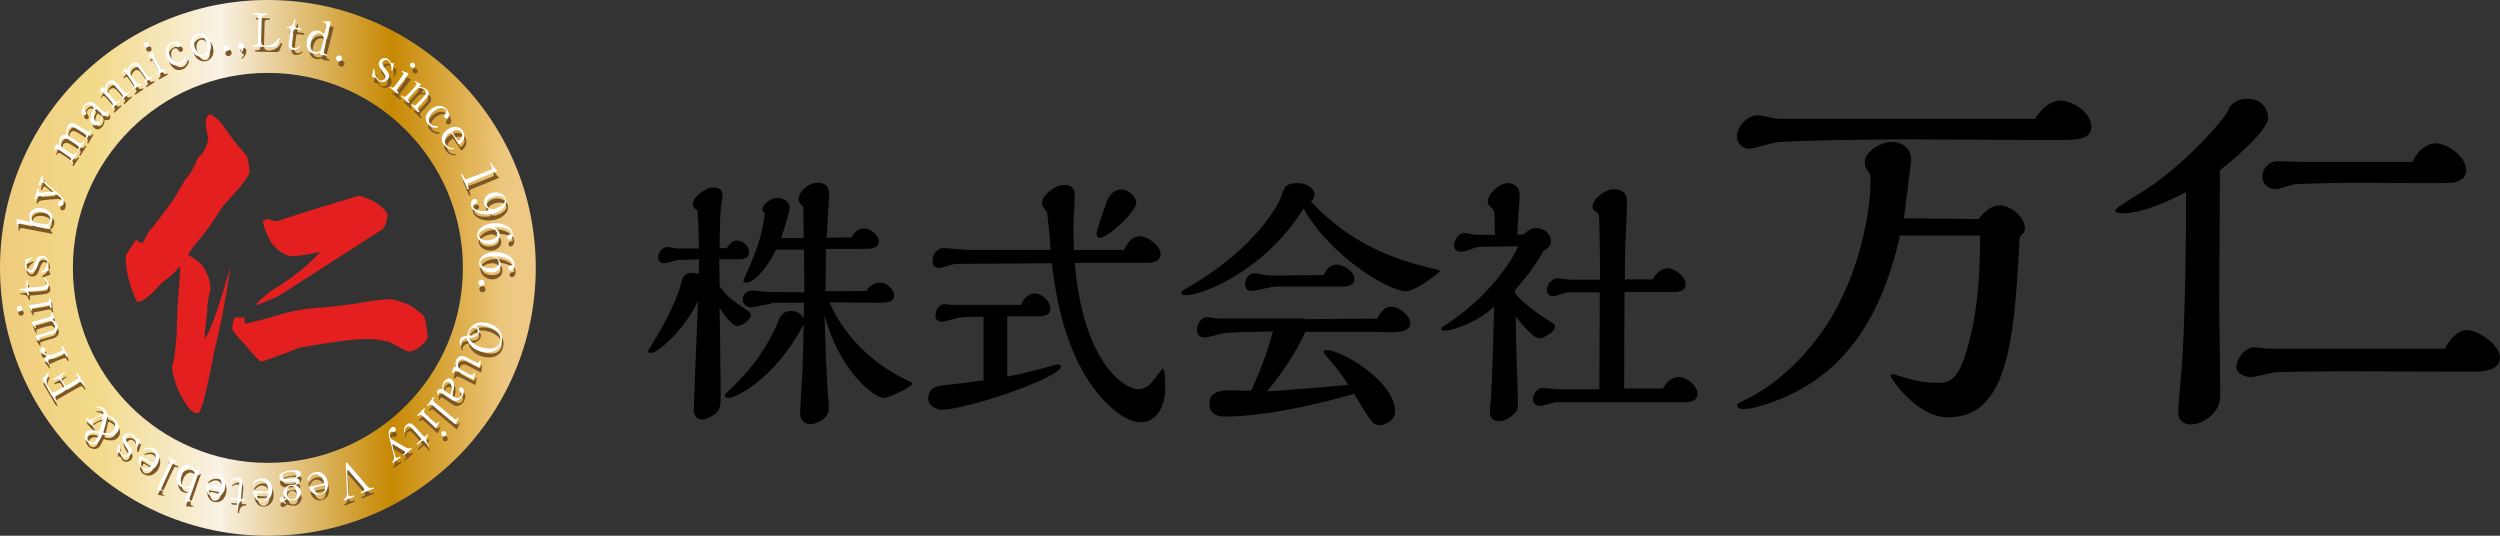 <?xml version="1.0" encoding="UTF-8"?> <!-- Generator: Adobe Illustrator 25.2.0, SVG Export Plug-In . SVG Version: 6.00 Build 0) --> <svg xmlns="http://www.w3.org/2000/svg" xmlns:xlink="http://www.w3.org/1999/xlink" version="1.1" id="レイヤー_1" x="0px" y="0px" viewBox="0 0 696.2 149.2" style="enable-background:new 0 0 696.2 149.2;" xml:space="preserve"><rect x="0" y="0" width="696.2" height="149.2" fill="#333333" stroke="none"/> <style type="text/css"> .st0{fill:#E41F1F;} .st1{fill:url(#SVGID_1_);} .st2{fill:#7D5725;} .st3{fill:#FFFFFF;} </style> <g> <g> <g> <path class="st0" d="M61.7,34.4c0.8,1,1.4,2,2,2.8c1.7,2.4,3.5,4.5,5.1,6.3c0.4,1.6,0.7,3.2,0.7,4.7c-0.3,0.7-1.4,2.3-3.3,4.7 c-1.6,1.6-3.2,3.4-4.6,5.2c-2.4,3.9-5,7.5-7.8,10.6c-0.5,0.9-1,1.5-1.4,2.2c1.2,0.8,2.5,1.7,3.8,2.8c1.5,2.2,2.4,4.5,2.4,6.6 c0,0.7-0.2,1.3-0.4,2c-0.3,1.5-0.5,2.9-0.5,4.4c-0.1,1.2-0.2,2.4-0.4,3.7c-0.2,1.4-0.3,2.7-0.3,3.8c0.3,0,1.2-1.7,2.6-5.3 c1.2-3.3,2.7-8.2,4.6-14.6c-1.4,9.4-2.9,17.1-4.5,23.3c-2.2,11.8-3.7,17.5-4.6,17.5c-1.3,0-2.6-1.2-3.8-3.4 c-1.3-2.1-2.2-4-2.6-5.8c-0.5-1.5-0.8-2.8-0.8-3.9c0.4-0.7,0.9-3.5,1.3-8.7c0-2.4,0.1-5.2,0.3-8.5c0.4-5.7,0.7-9,0.7-10.3 c-0.2-0.1-0.2-0.2-0.2-0.2c-1.7,2-3.4,3.4-4.9,4.4c-3.2,3.7-5.4,5.4-6.9,5.4c-2.2-4.5-3.2-8.7-3.2-12.8c0.9-1.6,1.9-3.2,2.9-4.5 c0.4,0.3,1.1,0.7,1.7,1c0.7-1.1,1.2-2.2,1.9-3.3c0.8-0.9,1.6-2,2.7-3.4c1.2-1.6,2.5-3.3,3.8-5c1.4-2.4,2.6-4.4,3.6-6.1 c1.3-1.3,2.5-3.4,3.6-6.2c1.7-1.3,2.6-3.2,2.8-5.5c-0.4-1.2-0.7-2.8-0.7-4.9c0.1-0.4,0.4-1,1.1-1.6 C59.6,32.3,60.7,33.2,61.7,34.4z M113.8,84.8c2.4,1.6,3.7,2.6,4.1,3c0.2,0.2,0.5,1.1,0.8,2.8c0.2,1.7,0.4,2.8,0.4,3.3 c0,0.5-0.8,1.5-2.3,2.8c-1.3,0.9-2.4,1.2-3,1.2c-0.3,0-2.2-0.9-5.4-2.7c-2.1-0.4-3.9-0.8-5.7-0.8c-4.4,0-10.8,0.9-19.2,2.4 c-6.4,2.5-10,3.8-10.8,3.9c-0.3,0-1.7-1.4-4.2-4.4c-2.4-2.6-3.7-4.1-3.8-4.6c0-1.4,0.2-2.5,0.7-3.3h2.7c0,0.8,0,1.3,0.2,1.7 c0.5,0,3.5-0.7,8.7-2.2c3.3-1.1,6.6-1.7,10.3-2.1c4.7-0.3,8.6-0.8,11.6-1.2c4.6-0.9,7.9-1.3,10.1-1.3 C110.1,83.6,111.6,84,113.8,84.8z M77.1,61.6c9.1-3,16.8-5.3,22.9-7.1c3.7,1,6.3,2.6,7.9,5c0,1.6-0.4,3-1.2,4.2 c-10,6.5-19.8,12.8-29.4,18.9c-3.5,1.5-5.4,2.3-6,2.3c0-0.4,1.4-1.7,4.4-4c5.9-3.6,10.4-7.2,13.5-10.8c-2.6,0.7-5.3,1.1-8.1,1.3 c-3.9-0.9-6.5-4-7.9-9.6c0.2-0.4,0.7-0.8,1.5-0.8C75.9,61.5,76.7,61.6,77.1,61.6z"></path> </g> <linearGradient id="SVGID_1_" gradientUnits="userSpaceOnUse" x1="0" y1="74.589" x2="149.178" y2="74.589"> <stop offset="5.618000e-03" style="stop-color:#EFCC7D"></stop> <stop offset="0.185" style="stop-color:#F3DA8B"></stop> <stop offset="0.41" style="stop-color:#F9F2E5"></stop> <stop offset="0.73" style="stop-color:#C78903"></stop> <stop offset="0.888" style="stop-color:#E3B75E"></stop> <stop offset="0.949" style="stop-color:#EEC983"></stop> </linearGradient> <path class="st1" d="M74.6,0C33.4,0,0,33.4,0,74.6s33.4,74.6,74.6,74.6c41.2,0,74.6-33.4,74.6-74.6S115.8,0,74.6,0z M74.6,128.9 c-30,0-54.3-24.3-54.3-54.3s24.3-54.3,54.3-54.3c30,0,54.3,24.3,54.3,54.3S104.6,128.9,74.6,128.9z"></path> <g> <g> <path class="st2" d="M134,99.2c-1.9-0.6-3-1.9-3.4-3c-0.1-0.4-0.1-0.4-0.2-0.5c-0.2-0.1-1.2,0.3-1.5,1c0,0.1-0.1,0.3-0.1,0.4 c0,0,0.1,0.3,0.1,0.4c0,0.1-0.1,0.1-0.2,0.1c-0.1,0-0.5-0.9-0.2-1.6c0.2-0.5,0.5-0.9,1.5-1c0.3,0,0.4,0,0.5-0.2 c0,0,0-0.2,0.1-0.4c0-0.2,0.1-0.4,0.1-0.5c0.8-2.3,3.2-3.3,6-2.4c2.7,0.9,4.1,3.1,3.3,5.5C139.3,99.2,136.8,100.1,134,99.2z M131.1,94.8c0.2,0.1,1.9,0.2,2.3-0.9c0.2-0.6-0.2-1.1-0.7-1.2c-0.8-0.3-1.4,0.6-1.6,1.2C131,94.3,130.9,94.7,131.1,94.8z M136.3,92.4c-1.9-0.6-3.2-0.3-3.3-0.2c0,0.1,0,0.1,0.2,0.2c0.3,0.2,1,0.7,0.6,1.6c-0.3,1-1.4,1.4-2,1.5 c-0.5,0.1-0.6,0.1-0.6,0.2c-0.1,0.2,0.6,1.5,3.2,2.4c1.6,0.5,4.4,0.9,5.2-1.4C140.6,93.9,136.8,92.6,136.3,92.4z"></path> <path class="st2" d="M126.7,103.7c0.1-0.1,0.2-0.2,0.3-0.1c0.3,0.1,0.3,0.2,0.4,0.1c0-0.1-0.1-0.4-0.1-0.5c0-0.2-0.2-1,0.2-1.7 c0.2-0.3,0.9-1.5,2.6-0.7c0.2,0.1,1.4,0.7,1.7,0.9c0.3,0.1,1.5,0.8,1.7,0.8c0.2,0,0.2-0.1,0.3-0.2c0,0,0.1-0.3,0.2-0.4 c0-0.1,0.1-0.1,0.2-0.1c0.1,0,0.1,0.1,0,0.6c-0.1,0.4-0.2,1.2-0.2,1.2c0,0-0.1,0.1-0.1,0.1c0,0-3-1.5-3.3-1.7 c-0.7-0.3-1-0.5-1.3-0.5c-0.6-0.1-1,0.3-1.2,0.7c-0.2,0.5-0.2,1.4,0.1,1.8c0.2,0.3,2,1.2,2.4,1.4c1.1,0.6,1.5,0.8,1.7,0.3 c0-0.1,0.1-0.3,0.2-0.4c0.1-0.1,0.1-0.1,0.2-0.1c0.1,0.1,0.1,0.2-0.1,1c-0.1,0.2-0.2,0.9-0.2,0.9c0,0-0.1,0.1-0.1,0.1 c-0.1,0-1.9-1-2.3-1.2c-0.3-0.2-1.8-0.9-2.1-1c-0.2-0.1-0.7-0.4-1,0.2c-0.1,0.1-0.2,0.3-0.4,0.2c-0.1,0-0.2-0.2-0.1-0.3 L126.7,103.7z"></path> <path class="st2" d="M126.3,112.8c-0.4-0.2-2.1-1.4-2.5-1.7c-0.5-0.3-0.9-0.6-1.2-0.2c-0.1,0.1-0.1,0.3-0.1,0.4c0,0,0,0.1,0,0.1 c0,0,0,0-0.1,0c-0.2-0.1-0.4-0.9-0.1-1.3c0.2-0.3,0.7-0.4,1-0.4c0.1,0,0.2,0.1,0.3,0c0-0.1,0-0.2,0-0.4c0-0.6,0.1-1.3,0.5-1.7 c0.4-0.6,1.3-1.1,2-0.6c1.3,0.9,0.6,3,0.4,3.7c-0.2,0.8-0.3,0.8,0.3,1.2c0.9,0.6,1.6,0.3,1.9-0.1c0.5-0.7,0.1-1.2-0.1-1.3 c-0.3-0.3-0.6-0.6-0.3-1c0.2-0.3,0.6-0.3,0.9-0.1c0.6,0.4,0.4,1.8-0.2,2.7C128.3,112.8,127.3,113.5,126.3,112.8z M124,110 c0.1,0.1,0.1,0.2,1.4,1c0.2,0.1,0.4,0.3,0.5,0c0.3-0.4,0.6-2.5-0.4-3.1c-0.3-0.2-0.9-0.3-1.4,0.4 C123.9,108.7,123.7,109.6,124,110z"></path> <path class="st2" d="M121,112.1c0-0.1,0.2-0.2,0.3-0.1c0.2,0.1,0,0.3-0.1,0.4c-0.1,0.1-0.3,0.4,0,0.8c0.2,0.2,3.7,3.1,4.2,3.6 c0.3,0.2,1.5,1.3,1.8,1.4c0.1,0,0.2,0.1,0.4-0.1c0,0,0.2-0.3,0.2-0.4c0-0.1,0.1-0.1,0.2,0c0.1,0.1-0.1,0.5-0.2,0.7 c0,0.1-0.5,1.1-0.5,1.1c0,0.1-0.1,0-0.3-0.1c-0.8-0.6-4.6-3.8-5.4-4.5c-1-0.9-1.4-1.1-1.8-0.6c-0.2,0.2-0.3,0.3-0.4,0.2 c-0.1-0.1,0-0.3,0.1-0.4L121,112.1z"></path> <path class="st2" d="M118.3,115.3c0.1-0.1,0.2-0.2,0.4-0.1c0.1,0.1,0,0.3-0.1,0.4c-0.1,0.1-0.2,0.3-0.1,0.6 c0.1,0.2,1.4,1.5,1.8,1.8c0.3,0.2,1.4,1.3,1.5,1.3c0.2,0.1,0.3,0,0.4-0.1c0,0,0.2-0.3,0.2-0.3c0,0,0.1-0.1,0.2,0 c0.1,0.1,0,0.1-0.2,0.7c-0.1,0.2-0.4,0.9-0.5,1c-0.1,0.1-0.2,0-0.3-0.1c-0.4-0.4-2.5-2.4-3-2.8c-0.7-0.6-1.1-1-1.5-0.6 c-0.2,0.2-0.3,0.3-0.4,0.1c-0.1-0.1,0-0.3,0.1-0.4L118.3,115.3z M124.5,121.7c0.3,0.3,0.3,0.8,0,1c-0.3,0.3-0.7,0.3-1,0 c-0.3-0.3-0.3-0.8,0-1.1C123.7,121.4,124.2,121.4,124.5,121.7z"></path> <path class="st2" d="M119.1,122.5c0.1-0.1,0.3-0.2,0.4-0.1c0.1,0.1,0.1,0.2-0.2,0.5c-0.1,0.2-0.8,1.1,0.3,2.3 c0.1,0.1,0.2,0.2,0.1,0.3c-0.2,0.1-0.3,0-0.3-0.1l-1.1-1.2c-0.1-0.1-0.2-0.2-0.5,0l-1,0.9c-0.1,0.1-0.3,0.2-0.4,0.1 c-0.1-0.1-0.1-0.2,0.1-0.4l1-0.9c0,0,0.2-0.2,0.1-0.3c-0.1-0.1-1-1.2-1.2-1.4c-0.3-0.3-1.6-1.8-1.8-1.9c-0.6-0.4-1,0-1.1,0.1 c-0.2,0.2-0.4,0.5-0.4,0.8c0,0.1,0,0.5-0.1,0.6c0,0-0.1,0-0.1,0c-0.2-0.2-0.2-1.4,0.6-2.1c1-0.9,1.7-0.2,2.6,0.8 c0,0,1.9,2.1,2.2,2.4c0,0,0.2,0.2,0.5,0L119.1,122.5z"></path> <path class="st2" d="M112.9,128.2c-0.2,0.1-0.3,0.1-0.3,0c-0.1-0.2,0.1-0.3,0.2-0.4c0.4-0.3,0.3-0.6,0.2-0.7 c-0.2-0.2-2.6-1.6-3.1-1.9c-0.1-0.1-0.3-0.1-0.3-0.1c-0.1,0,0,0.2,0,0.3c0,0.3,0.5,2.2,0.7,2.7c0.1,0.4,0.1,0.5,0.2,0.6 c0.3,0.4,0.8,0,1-0.1c0.1-0.1,0.2-0.1,0.3,0c0.1,0.2,0,0.3-0.1,0.3l-1.8,1.3c-0.1,0.1-0.2,0.2-0.3,0c-0.1-0.2,0-0.3,0.1-0.4 c0.5-0.4,0.3-1.2,0.3-1.4c0-0.2-1-4.2-1.1-4.3c-0.4-1.6-0.7-2.7,0.4-3.6c0.7-0.5,1-0.1,1.1,0.1c0.2,0.3,0.2,0.7-0.1,0.9 c-0.3,0.2-0.5,0.2-0.8,0.1c-0.2,0-0.3,0-0.4,0.1c-0.5,0.4-0.2,1.5,0,1.7c0.1,0.1,0.2,0.2,0.3,0.3c0.3,0.2,3.6,2.2,3.9,2.3 c0.3,0.2,0.8,0.4,1.2,0.2c0.4-0.2,0.4-0.2,0.5-0.1c0.1,0.2-0.1,0.3-0.1,0.3L112.9,128.2z"></path> <path class="st2" d="M101.1,138.7c-0.1,0.1-0.3,0.1-0.4-0.1c-0.1-0.2,0.1-0.3,0.3-0.3c0.2-0.1,0.8-0.3,0.6-0.8 c-0.1-0.1-0.2-0.3-0.3-0.4c-1.1-1.3-2.6-3-3.9-4.5c-0.2-0.2-0.3-0.4-0.4-0.3c-0.1,0-0.1,0.2-0.1,0.2c0,0,0.1,2,0.1,2.1 c0.2,4,0.2,4.4,0.3,4.7c0.2,0.5,0.7,0.3,1.2,0.1c0.1,0,0.3-0.1,0.3,0.1c0.1,0.2-0.1,0.3-0.2,0.3l-2.3,0.9 c-0.1,0.1-0.3,0.1-0.4-0.1c-0.1-0.2,0.1-0.3,0.2-0.3c0.8-0.3,0.7-1.2,0.7-2.1c-0.1-2-0.2-5.2-0.3-7.2c0-0.7,0-0.8,0.1-0.8 c0.1-0.1,0.2,0,0.5,0.4c1.5,1.7,3.8,4.3,5.2,6c0.7,0.8,1,0.8,1.6,0.6c0.1,0,0.2,0,0.3,0.1c0.1,0.2-0.1,0.3-0.2,0.3L101.1,138.7z "></path> <path class="st2" d="M90.2,136.2c0.2,0,0.4-0.1,0.3-0.5c-0.4-1.5-1.7-2.3-2.7-2.1c-0.6,0.1-1,0.6-1.3,1.1 c-0.1,0.1-0.2,0.6-0.4,0.6c-0.1,0-0.1,0-0.2-0.1c-0.1-0.3,0.5-1.8,2.1-2.2c1.7-0.4,3.1,0.7,3.5,2.5c0.5,2.1-0.5,3.5-1.9,3.8 c-1.9,0.5-3-1.4-3.1-2c-0.1-0.2,0.1-0.3,0.3-0.4L90.2,136.2z M88,137.2c-0.3,0.1-0.4,0.2-0.3,0.5c0.1,0.5,0.9,1.6,1.9,1.4 c1.2-0.3,1.1-1.9,1.1-2.2c-0.1-0.3-0.3-0.2-0.4-0.2L88,137.2z"></path> <path class="st2" d="M80.6,140.7c-0.1,0-0.5-0.2-0.6-0.2c-0.1,0-0.2,0.2-0.4,0.3c-0.2,0.2-0.5,0.3-0.7,0.4 c-0.4,0.1-0.8-0.3-0.8-0.6c0-0.3,0.1-0.6,0.5-0.7c0.3,0,0.5,0.2,0.7,0.4c0.1,0.1,0.1,0.1,0.2,0.1c0.1,0,0.3-0.1,0.2-0.2 c0-0.1-0.2-0.3-0.3-0.4c-0.1-0.2-0.3-0.5-0.3-0.8c-0.1-1.2,0.9-2.4,2.2-2.5c0.1,0,0.7,0,0.9,0c0.3,0,0.6-0.4,0.5-0.6 c0-0.2-0.1-0.2-0.2-0.2c-0.2,0-0.3-0.1-1.4,0c-0.8,0.1-2.9,0.3-3.1-1.2c-0.2-1.6,2.7-1.9,3.1-2c1-0.1,2.8-0.2,2.9,0.8 c0.1,0.7-0.6,1-1,1.2c-0.1,0-0.2,0.1-0.2,0.2c0,0.1,0.4,0.1,0.4,0.2c0.2,0.1,0.4,0.2,0.4,0.5c0.1,0.4-0.2,0.7-0.7,1 c-0.1,0.1-0.3,0.2-0.3,0.2c0,0.1,0.2,0.2,0.3,0.2c0.2,0.1,0.9,0.6,1.1,1.6c0.1,1.2-0.9,2.4-2.2,2.5 C81.2,140.8,80.8,140.7,80.6,140.7z M80.8,132.8c-0.8,0.1-2,0.5-1.9,1.3c0.1,0.6,0.6,0.8,2.7,0.6c0.4,0,0.6-0.1,0.9-0.3 c0.1,0,0.4-0.3,0.4-0.8C82.7,132.6,81.1,132.7,80.8,132.8z M81.3,136.7c-1.4,0.2-1.2,1.8-1.1,2.1c0.1,0.8,0.5,1.8,1.6,1.7 c0.8-0.1,1.3-0.8,1.1-2C82.7,137.4,82.2,136.6,81.3,136.7z"></path> <path class="st2" d="M74.7,138.3c0.2,0,0.4,0,0.4-0.4c0-1.6-1-2.7-2.1-2.7c-0.6,0-1.2,0.3-1.6,0.7c-0.1,0.1-0.4,0.5-0.5,0.5 c-0.1,0-0.1-0.1-0.1-0.2c0-0.3,0.9-1.6,2.6-1.6c1.8,0,2.8,1.5,2.8,3.3c0,2.1-1.4,3.2-2.8,3.2c-2,0-2.5-2.1-2.5-2.7 c0-0.2,0.1-0.3,0.4-0.3L74.7,138.3z M72.3,138.7c-0.3,0-0.4,0.1-0.4,0.4c0,0.5,0.4,1.8,1.5,1.8c1.2,0,1.6-1.6,1.6-1.9 c0-0.3-0.2-0.3-0.3-0.3L72.3,138.7z"></path> <path class="st2" d="M68.3,140.4c0.1,0,0.3,0,0.3,0.2c0,0.2-0.1,0.2-0.5,0.2c-0.2,0-1.3,0.1-1.5,1.8c0,0.1,0,0.3-0.2,0.3 c-0.2,0-0.2-0.2-0.2-0.3l0.2-1.6c0-0.1,0-0.3-0.3-0.4l-1.4-0.1c-0.1,0-0.4-0.1-0.3-0.2c0-0.1,0.1-0.2,0.4-0.2l1.4,0.1 c0,0,0.2,0,0.3-0.1c0.1-0.1,0.2-1.6,0.2-1.8c0-0.4,0.3-2.4,0.2-2.6c-0.1-0.7-0.7-0.8-0.8-0.8c-0.3,0-0.6,0-0.9,0.2 c-0.1,0-0.4,0.3-0.5,0.3c-0.1,0-0.1-0.1-0.1-0.1c0-0.2,0.9-1,2-0.9c1.3,0.1,1.2,1.2,1.1,2.4c0,0-0.3,2.8-0.4,3.2 c0,0.1,0,0.3,0.3,0.4L68.3,140.4z"></path> <path class="st2" d="M61.4,137.1c0.2,0,0.4,0.1,0.5-0.3c0.3-1.5-0.5-2.8-1.5-3c-0.6-0.1-1.2,0.1-1.7,0.4c-0.1,0-0.5,0.4-0.6,0.4 c-0.1,0-0.1-0.1-0.1-0.2c0.1-0.3,1.2-1.4,2.9-1c1.8,0.4,2.4,2,2.1,3.8c-0.4,2.1-2,2.9-3.3,2.6c-1.9-0.4-2.1-2.6-1.9-3.1 c0-0.2,0.2-0.3,0.4-0.2L61.4,137.1z M59,137c-0.3-0.1-0.4,0-0.5,0.3c-0.1,0.5,0.1,1.9,1.1,2.1c1.2,0.3,1.9-1.2,1.9-1.5 c0.1-0.3-0.2-0.3-0.3-0.3L59,137z"></path> <path class="st2" d="M55.5,132.2c0.3-0.2,0.3-0.2,0.4-0.2c0.1,0,0,0.2,0,0.2c-0.1,0.2-0.4,1.2-0.5,1.4c-0.2,0.7-2.2,6.4-2.3,6.5 c-0.1,0.5,0.2,0.7,0.4,0.7c0,0,0.2,0.1,0.3,0.1c0.1,0,0.1,0.1,0.1,0.1c0,0.1-0.1,0.1-0.6,0.1c-0.5,0-1.4-0.1-1.4-0.1 c0,0-0.1-0.1-0.1-0.1c0,0,0-0.1,0.7-2.1l0.5-1.3c0-0.1,0-0.2-0.1-0.3c-0.1,0-0.6,0-0.6,0c-0.6,0.1-1,0-1.2-0.1 c-1.1-0.4-1.9-1.9-1.3-3.8c0.6-1.7,2.1-2.8,3.5-2.4c0.6,0.2,1,0.7,1.2,1c0.1,0.1,0.2,0.2,0.3,0.3 C55,132.5,55.1,132.4,55.5,132.2z M52.9,136.8c0.5-0.3,0.6-0.5,1.2-2.3c0.2-0.7,0.4-1.2,0.4-1.7c-0.1-0.6-0.6-1-1-1.1 c-1-0.4-2.1,0.5-2.6,2c-0.5,1.4-0.3,2.8,0.8,3.2C52,137,52.5,137,52.9,136.8z"></path> <path class="st2" d="M49.4,129.8c0.1,0,0.3,0.1,0.2,0.3c-0.1,0.2-0.3,0.1-0.4,0c-0.2-0.1-0.5-0.2-0.7,0.2 c-0.2,0.2-2.1,4.3-2.4,5c-0.2,0.3-0.9,1.8-0.9,2.1c0,0.1,0,0.2,0.2,0.4c0,0,0.3,0.1,0.4,0.1c0.1,0,0.1,0.1,0.1,0.1 c0,0.1-0.5,0-0.7,0c-0.1,0-1.2-0.2-1.2-0.2c-0.1,0-0.1-0.1,0.1-0.3c0.4-0.9,2.6-5.4,3-6.4c0.6-1.2,0.8-1.6,0.2-1.9 c-0.3-0.1-0.4-0.2-0.3-0.4c0.1-0.2,0.2-0.1,0.4,0L49.4,129.8z"></path> <path class="st2" d="M42.6,130.2c0.1,0.1,0.4,0.2,0.6-0.1c0.8-1.3,0.4-2.8-0.5-3.4c-0.5-0.3-1.2-0.3-1.7-0.2 c-0.1,0-0.6,0.2-0.7,0.2c-0.1,0-0.1-0.1,0-0.2c0.1-0.2,1.6-0.9,3-0.1c1.5,0.9,1.7,2.6,0.8,4.3c-1.1,1.8-2.8,2.1-4,1.4 c-1.7-1-1.1-3.1-0.9-3.6c0.1-0.2,0.3-0.2,0.5-0.1L42.6,130.2z M40.4,129.3c-0.2-0.1-0.4-0.2-0.6,0.1c-0.2,0.4-0.5,1.8,0.4,2.3 c1,0.6,2.2-0.6,2.3-0.8c0.1-0.2,0-0.4-0.1-0.4L40.4,129.3z"></path> <path class="st2" d="M33.6,127.4c-0.1-0.1-0.1-0.1-0.2-0.2c-0.1-0.1-0.3-0.1-0.4-0.1c-0.1,0-0.2,0-0.2,0c-0.1,0,0-0.1,0-0.2 c0.1-0.3,0.5-1.8,0.5-1.9c0-0.1,0.1-0.1,0.2,0c0.1,0.1,0.1,0.1,0.1,0.7c0,0.3,0.1,1.7,0.8,2.2c0.4,0.3,1.1,0.4,1.5-0.2 c0.3-0.4,0.2-0.9-0.6-2c-0.9-1.3-1.2-2.2-0.6-3c0.5-0.7,1.6-1.1,2.7-0.3c0.3,0.2,0.4,0.3,0.7,0.8c0,0.1,0.1,0.1,0.2,0.2 c0.1,0.1,0.3,0.1,0.4,0.2c0.3,0.1,0.4,0.1,0.5,0.1c0.1,0.1,0.1,0.2,0,0.3c-0.1,0.3-0.5,1.6-0.6,1.8c0,0.1-0.2,0.2-0.3,0.1 c-0.1-0.1-0.1-0.3-0.1-0.7c0.1-1.1-0.6-2.2-1.1-2.5c-0.5-0.4-1.2-0.2-1.6,0.3c-0.4,0.5-0.2,0.9,0.6,2.2c0.8,1.2,1.1,2,0.5,2.7 c-0.6,0.8-1.6,0.9-2.4,0.4C34,128,33.9,127.9,33.6,127.4z"></path> <path class="st2" d="M24.3,118.1c-0.1-0.1-0.2-0.2-0.1-0.4c0.1-0.1,0.3,0,0.4,0.1c0.3,0.3,0.7,0.7,1.5,0.2 c0.7-0.5,1.1-0.7,1.8-1c0.2,0,0.9-0.2,1.1-0.3c0.2-0.2,0.1-1-0.4-1.4c-0.4-0.4-1-0.5-1.3-0.5c-0.1,0-0.4,0-0.4,0 c0,0-0.1-0.1,0-0.2c0.1-0.1,0.1-0.1,0.6-0.1c0.5,0,1.3,0,1.9,0.7c0.3,0.3,0.5,0.6,0.6,1.1c0.1,0.4,0.1,0.4,0.2,0.5 c0.1,0.1,0.9,0.4,1.1,0.5c0.3,0.2,0.7,0.4,1,0.8c1.3,1.3,1.5,2.9,0.4,3.9c-0.4,0.4-1.1,0.9-2.9,0.5c-0.8-0.2-0.9-0.2-1-0.1 c-0.1,0.1-0.2,0.3-0.2,0.4c-0.4,0.9-0.7,1.4-1,1.7c-0.8,0.8-2.1,0.7-3-0.2c-1-1-0.8-2.1-0.2-2.7c0.7-0.7,1.8-0.6,2.7-0.3 c0.5,0.1,0.7,0.2,0.8,0c0.3-0.3,1.2-3.8,1-4c-0.2-0.2-1.7,0.1-2.6,1c-0.6,0.6-0.3,1,0.2,1.5c0.2,0.2,0,0.3,0,0.3 c-0.1,0.1-0.3,0-0.4-0.1L24.3,118.1z M27.4,123.1c0.2-0.3,0.4-0.9,0.3-1c-0.1-0.1-1.7-0.8-2.6,0.2c-0.6,0.6-0.6,1.3-0.1,1.8 c0.6,0.6,1.4,0.5,1.9,0C27,123.9,27.2,123.5,27.4,123.1z M30,118.1c0,0.1-0.2,1.3-0.7,2.8c-0.2,0.7-0.3,0.8-0.1,0.9 c0.1,0.1,1.7,0.5,2.5-0.3c0.8-0.8,1-2.2-0.1-3.3c-0.5-0.5-1.3-0.8-1.4-0.7C30.1,117.6,30.1,117.9,30,118.1z"></path> <path class="st2" d="M17.3,107.4c-0.4-0.8-0.9-0.9-1.7-0.5c-0.2,0.1-0.3,0.2-0.4,0c-0.1-0.2,0.1-0.3,0.1-0.3l2.9-1.7 c0.1,0,0.2-0.1,0.3,0c0.1,0.2-0.1,0.3-0.2,0.3c-0.6,0.3-1.3,0.8-0.7,1.9l0.8,1.3c0,0,0.1,0.2,0.3,0.2c0.1,0,1.8-1,2.1-1.2 c1.1-0.6,1.4-0.9,0.9-1.8c-0.2-0.3-0.2-0.4-0.1-0.5c0.2-0.1,0.3,0.1,0.4,0.2l1.7,2.8c0.1,0.2,0.2,0.3,0,0.4 c-0.2,0.1-0.3-0.1-0.3-0.2c-0.2-0.4-0.5-0.9-1.2-0.6c-0.2,0.1-0.2,0.1-3.2,1.8c-0.5,0.3-2.9,1.7-3.1,1.8c-0.5,0.4-0.2,1-0.1,1.2 c0.2,0.3,0.2,0.4,0.1,0.5c-0.2,0.1-0.3,0-0.4-0.2l-3.1-5.3c-0.4-0.6-0.4-0.7,0.1-1.3c0.1-0.1,0.9-1.1,1-1.2 c0.1-0.1,0.3,0,0.3,0.1c0,0.1,0,0.1-0.2,0.6c-0.5,1-0.6,2.1,0,3.1l0.7,1.2c0.5,0.8,1,0.5,1.9,0c0.1-0.1,1.6-0.9,1.7-1 c0.2-0.1,0.2-0.3,0.1-0.4L17.3,107.4z"></path> <path class="st2" d="M19.1,100.1c0,0.1,0.1,0.3-0.1,0.4c-0.2,0.1-0.2,0-0.4-0.4c-0.1-0.1-0.2-0.4-0.5-0.4c-0.2,0-0.4,0-2,0.7 c-0.4,0.2-2.1,0.9-2.3,1c-0.1,0.1-0.2,0.3-0.1,0.5c0,0.1,0.3,0.4,0.3,0.5c0,0.1,0,0.1-0.1,0.2c-0.1,0-0.1,0-0.5-0.5 c-0.1-0.1-0.9-1.1-0.9-1.1c0,0,0-0.1,0-0.1l0.5-0.2c0.6-0.3,0.7-0.3,0.6-0.4c0-0.1-0.1-0.1-0.3-0.1c-0.2,0-1.4-0.4-1.7-1.2 c-0.2-0.4,0-0.8,0.4-1c0.4-0.2,0.8,0,0.9,0.3c0.1,0.2,0,0.4-0.1,0.6c0,0.1-0.1,0.3-0.1,0.4c0.1,0.3,0.7,0.6,1.2,0.7 c0.6,0.1,0.9,0,2.7-0.7c1.1-0.5,1.3-0.6,0.9-1.4c0-0.1-0.1-0.3,0.1-0.3c0.2-0.1,0.3,0.1,0.3,0.2L19.1,100.1z"></path> <path class="st2" d="M15.4,89.8c0,0.1,0,0.3-0.2,0.3c-0.3,0.1-0.4,0.1-0.3,0.2c0,0.1,0.3,0.3,0.4,0.3c0.2,0.1,0.8,0.6,1,1.3 c0.1,0.4,0.4,1.7-1.4,2.3c-0.3,0.1-1.5,0.4-1.8,0.5c-0.3,0.1-1.6,0.5-1.8,0.6c-0.1,0.1-0.1,0.2-0.1,0.4c0,0,0.1,0.3,0.1,0.4 c0,0.1,0,0.1-0.1,0.2c-0.1,0-0.1,0-0.4-0.4c-0.2-0.3-0.6-1-0.6-1c0,0,0-0.1,0.1-0.1c0,0,3.2-0.9,3.6-1c0.7-0.2,1-0.3,1.3-0.5 c0.4-0.3,0.5-0.9,0.4-1.3c-0.2-0.5-0.8-1.2-1.3-1.3c-0.4-0.1-2.2,0.5-2.7,0.6c-1.2,0.4-1.6,0.5-1.5,0.9c0,0.1,0.1,0.3,0.2,0.4 c0,0.1,0,0.2-0.1,0.2c-0.1,0-0.2,0-0.6-0.8C9.6,91.6,9.2,91,9.2,91c0-0.1,0-0.1,0.1-0.1c0.1-0.1,2.1-0.6,2.5-0.7 c0.3-0.1,1.9-0.6,2.3-0.7c0.3-0.1,0.8-0.2,0.6-0.8c0-0.1-0.1-0.3,0.1-0.4c0.1,0,0.2,0,0.3,0.2L15.4,89.8z"></path> <path class="st2" d="M6,87.9c-0.4,0.1-0.8-0.2-0.9-0.6c-0.1-0.4,0.2-0.8,0.6-0.9c0.4-0.1,0.8,0.2,0.9,0.6 C6.7,87.4,6.4,87.8,6,87.9z M14.8,86.7c0,0.1,0.1,0.3-0.1,0.3c-0.2,0-0.2-0.1-0.3-0.4c0-0.2-0.1-0.4-0.4-0.4 c-0.2-0.1-2.1,0.3-2.5,0.4c-0.4,0.1-1.8,0.3-2,0.4c-0.1,0.1-0.2,0.2-0.2,0.4c0,0.1,0.1,0.4,0.1,0.4c0,0.1,0,0.1-0.1,0.1 c-0.1,0-0.1,0-0.4-0.6c-0.1-0.2-0.5-0.9-0.5-1c0-0.1,0.1-0.1,0.2-0.2c0.6-0.1,3.4-0.6,4.1-0.7c0.9-0.2,1.5-0.3,1.4-0.8 c0-0.3,0-0.4,0.1-0.4c0.2,0,0.2,0.2,0.3,0.3L14.8,86.7z"></path> <path class="st2" d="M8.4,83.1c0,0.1,0,0.3-0.2,0.4c-0.2,0-0.2,0-0.3-0.4c0-0.2-0.4-1.2-2-1.1c-0.1,0-0.3,0-0.3-0.1 c0-0.2,0.2-0.2,0.2-0.2l1.7-0.2c0.1,0,0.3-0.1,0.3-0.4l-0.1-1.4c0-0.1,0-0.4,0.2-0.4c0.1,0,0.2,0.1,0.2,0.3L8.2,81 c0,0,0,0.2,0.2,0.3c0.1,0,1.6-0.1,1.8-0.1c0.4,0,2.4-0.2,2.6-0.3c0.7-0.2,0.6-0.8,0.6-1c0-0.3-0.2-0.6-0.4-0.8 c-0.1-0.1-0.4-0.3-0.4-0.4c0-0.1,0-0.1,0.1-0.1c0.2,0,1.2,0.7,1.3,1.8c0.1,1.3-0.9,1.4-2.2,1.6c0,0-2.8,0.3-3.2,0.3 c-0.1,0-0.3,0-0.3,0.4L8.4,83.1z"></path> <path class="st2" d="M7.5,74.4c0-0.1,0.1-0.2,0.1-0.2c0-0.2-0.1-0.3-0.2-0.4c-0.1-0.1-0.1-0.1-0.1-0.2c0-0.1,0.1-0.1,0.2-0.1 c0.3-0.1,1.7-0.7,1.8-0.7c0.1,0,0.1,0,0.1,0.1c0,0.1,0,0.2-0.5,0.5c-0.2,0.2-1.3,1.1-1.2,1.9c0,0.5,0.4,1.1,1.1,1.1 c0.5,0,0.8-0.4,1.2-1.7c0.5-1.5,1-2.3,2-2.3c0.9,0,1.9,0.6,1.9,1.9c0,0.3,0,0.5-0.2,1c0,0.1,0,0.2,0,0.2c0,0.2,0.1,0.3,0.1,0.4 c0.1,0.2,0.2,0.4,0.2,0.5c0,0.1-0.1,0.2-0.3,0.2c-0.3,0.1-1.6,0.6-1.7,0.6c-0.1,0-0.2,0-0.2-0.2c0-0.2,0.1-0.2,0.5-0.5 c1-0.6,1.3-1.8,1.3-2.4c0-0.6-0.6-1.1-1.2-1.1c-0.6,0-0.9,0.4-1.4,1.9c-0.5,1.4-0.9,2-1.9,2.1c-1,0-1.7-0.7-1.7-1.7 C7.3,75,7.3,74.9,7.5,74.4z"></path> <path class="st2" d="M14.4,64.6c0.2,0.3,0.2,0.3,0.2,0.4c0,0.1-0.2,0.1-0.2,0.1c-0.2,0-1.2-0.3-1.5-0.3 c-0.7-0.1-6.6-1.3-6.8-1.3c-0.5,0-0.6,0.3-0.7,0.5c0,0,0,0.2,0,0.3c0,0.1-0.1,0.1-0.1,0.1c-0.1,0-0.1-0.1-0.1-0.6 c0-0.5-0.1-1.4-0.1-1.4c0-0.1,0.1-0.1,0.1-0.1c0,0,0.1,0,2.1,0.4l1.3,0.3c0.1,0,0.2,0,0.3-0.1c0-0.1-0.1-0.6-0.1-0.6 c-0.1-0.5-0.1-1-0.1-1.2c0.2-1.2,1.6-2.2,3.6-1.8c1.8,0.4,3.1,1.7,2.8,3.1c-0.1,0.6-0.5,1.1-0.8,1.4c-0.1,0.1-0.2,0.2-0.3,0.3 C14,64.1,14.1,64.2,14.4,64.6z M9.4,62.6c0.3,0.5,0.6,0.5,2.4,0.9c0.7,0.1,1.3,0.3,1.7,0.1c0.6-0.2,0.9-0.7,0.9-1.1 c0.2-1.1-0.8-2-2.3-2.3c-1.5-0.3-2.8,0.1-3,1.2C9.1,61.8,9.2,62.3,9.4,62.6z"></path> <path class="st2" d="M10.9,53.9c0.1-0.2,0.2-0.2,0.3-0.2c0.2,0.1,0.1,0.3,0.1,0.4c-0.1,0.5,0.1,0.6,0.2,0.7 c0.3,0.1,3-0.2,3.6-0.2c0.2,0,0.3-0.1,0.3-0.1c0-0.1-0.1-0.2-0.2-0.3c-0.2-0.2-1.7-1.5-2.1-1.8c-0.3-0.3-0.4-0.3-0.5-0.4 c-0.5-0.2-0.7,0.4-0.8,0.7c0,0.1-0.1,0.2-0.3,0.2c-0.2-0.1-0.1-0.2-0.1-0.4l0.7-2.1c0-0.1,0.1-0.3,0.3-0.2 c0.2,0.1,0.1,0.2,0.1,0.4c-0.2,0.6,0.4,1.1,0.6,1.3c0.2,0.2,3.3,2.8,3.4,2.9c1.3,1.1,2.2,1.8,1.7,3.1c-0.3,0.8-0.8,0.7-1,0.6 c-0.4-0.1-0.5-0.5-0.4-0.8c0.1-0.3,0.4-0.4,0.6-0.5c0.2-0.1,0.2-0.1,0.3-0.3c0.2-0.6-0.7-1.3-1-1.4c-0.1,0-0.3-0.1-0.4-0.1 c-0.4,0-4.2,0.3-4.5,0.4c-0.3,0-0.9,0.2-1.1,0.5c-0.2,0.4-0.2,0.4-0.4,0.4c-0.2-0.1-0.1-0.3-0.1-0.4L10.9,53.9z"></path> <path class="st2" d="M24.7,39.8c-0.1,0.2-0.3,0.1-0.3,0.1c-0.2-0.1-0.1-0.2,0-0.4c0.3-0.6,0.1-0.8-1.4-1.7c-1.5-1-1.6-1-2.1-1.2 c-0.5-0.2-1-0.1-1.3,0.4c-0.4,0.6-0.3,1.7,0,2c0.1,0.2,1.7,1.2,2,1.4c1,0.7,1.2,0.8,1.4,0.8c0.2,0,0.4-0.1,0.5-0.3 c0.2-0.3,0.3-0.4,0.4-0.3c0.2,0.1,0.1,0.3,0,0.4l-1.4,2.2c-0.1,0.1-0.2,0.3-0.3,0.1c-0.1,0-0.1-0.1-0.1-0.2 c0-0.1,0.2-0.4,0.3-0.5c0.2-0.5,0-0.6-1.5-1.6c-1.4-0.9-1.7-1.1-2.2-1.2c-0.3-0.1-0.8,0-1.1,0.4c-0.3,0.5-0.3,1.2-0.2,1.5 c0.1,0.4,0.1,0.5,1.9,1.7c1.5,1,1.8,1.2,2.2,0.6c0.1-0.2,0.2-0.3,0.4-0.2c0.2,0.1,0.1,0.3,0,0.3l-1.3,2c0,0.1-0.1,0.2-0.3,0.1 c-0.2-0.1-0.1-0.3,0-0.4c0.2-0.3,0.1-0.5,0-0.7c-0.2-0.2-1.7-1.2-2.1-1.5c-0.3-0.2-1.5-1-1.7-1c-0.1,0-0.4,0-0.5,0.2 c0,0-0.1,0.3-0.2,0.3c0,0-0.1,0.1-0.1,0.1c-0.1-0.1-0.1-0.1,0.1-0.7c0.1-0.3,0.4-1.1,0.4-1.2c0.1-0.1,0.1-0.1,0.4,0.1 c0.3,0.2,0.4,0.2,0.4,0.1c0,0,0-0.4,0-0.5c0-0.4,0-1,0.4-1.6c0.6-0.9,1.2-0.8,1.5-0.7c0.1,0,0.2,0,0.2,0c0-0.1,0-0.1,0-0.4 c-0.1-0.5-0.1-1.3,0.4-2.1c0.5-0.7,1-0.9,1.6-0.7c0.5,0.2,0.7,0.3,2.5,1.5c1.3,0.8,1.6,1.1,2,0.5c0-0.1,0.2-0.2,0.3-0.1 c0.1,0.1,0.1,0.2,0,0.3L24.7,39.8z"></path> <path class="st2" d="M26.9,30c0.3,0.3,1.9,1.7,2.2,2c0.4,0.4,0.8,0.8,1.2,0.4c0.1-0.1,0.2-0.3,0.2-0.4c0,0,0-0.1,0-0.1 c0,0,0.1,0,0.1,0c0.2,0.2,0.2,0.9-0.1,1.3c-0.3,0.3-0.7,0.3-1,0.2c-0.1,0-0.2-0.1-0.3,0c-0.1,0.1-0.1,0.2-0.1,0.3 c0,0.6-0.3,1.2-0.7,1.7c-0.5,0.6-1.4,0.9-2.1,0.3c-1.1-1-0.2-3.1,0.2-3.8c0.3-0.7,0.4-0.8-0.1-1.2c-0.8-0.7-1.5-0.6-1.9-0.1 c-0.6,0.6-0.2,1.1-0.1,1.3c0.2,0.3,0.5,0.7,0.2,1.1c-0.2,0.2-0.6,0.3-0.9,0c-0.6-0.5-0.2-1.8,0.5-2.6C24.9,29.6,26,29.1,26.9,30 z M28.8,33c-0.1-0.2-0.1-0.2-1.2-1.2c-0.2-0.2-0.4-0.3-0.5-0.1c-0.3,0.3-1,2.3-0.1,3.2c0.3,0.2,0.8,0.5,1.4-0.2 C28.7,34.3,29,33.4,28.8,33z"></path> <path class="st2" d="M34.8,28.9c-0.2,0.2-0.3,0-0.3,0c-0.1-0.1,0-0.3,0-0.3c0.2-0.2,0.3-0.3,0.3-0.6c0-0.2-0.2-0.4-1.5-2 c-0.8-0.9-1.1-1.3-1.6-1.4c-0.5-0.1-0.8,0.1-1,0.2c-0.3,0.3-0.6,0.8-0.6,1.3c0,0.6,0.1,0.7,1.1,1.8c0.2,0.3,1.2,1.4,1.4,1.6 c0.3,0.3,0.6,0.2,0.8,0c0.1-0.1,0.3-0.2,0.4-0.1c0,0,0.1,0.2-0.1,0.3L32,31.3c-0.2,0.2-0.3,0-0.3,0c-0.1-0.2,0-0.3,0.1-0.4 c0.2-0.2,0.3-0.5,0.2-0.7c-0.1-0.3-1.2-1.6-1.5-1.9c-1.4-1.6-1.6-1.8-2-1.4c0,0-0.2,0.2-0.2,0.3c0,0-0.1,0.1-0.2,0 c-0.1-0.1,0-0.1,0.2-0.5c0.1-0.2,0.7-1.1,0.8-1.2c0.1-0.1,0.1,0,0.5,0.3c0.1,0.1,0.2,0.2,0.3,0.2c0.1-0.1,0.1-0.5,0.1-0.6 c0.2-0.6,0.4-1,0.8-1.3c0.7-0.6,1.3-0.5,1.6-0.3c0.5,0.3,0.6,0.4,1.9,1.9c0.3,0.3,1.1,1.3,1.3,1.4c0.1,0.1,0.4,0.2,0.7-0.1 c0.2-0.1,0.3-0.2,0.4-0.1c0.1,0.1,0,0.2-0.1,0.3L34.8,28.9z"></path> <path class="st2" d="M41,24.2c-0.2,0.1-0.3,0-0.3,0c-0.1-0.2,0-0.3,0.1-0.3c0.3-0.2,0.4-0.3,0.4-0.6c0-0.2-0.1-0.4-1.3-2.1 c-0.7-1-0.9-1.4-1.4-1.6c-0.5-0.2-0.8,0-1,0.1c-0.3,0.2-0.7,0.7-0.8,1.2c-0.1,0.5,0,0.7,0.8,1.9c0.2,0.3,1.1,1.6,1.2,1.8 c0.3,0.3,0.6,0.3,0.8,0.1c0.1-0.1,0.3-0.2,0.4,0c0,0,0.1,0.2-0.1,0.3l-2,1.3c-0.2,0.1-0.3,0-0.3,0c-0.1-0.2,0-0.3,0.2-0.4 c0.3-0.2,0.3-0.5,0.3-0.6c-0.1-0.3-1-1.7-1.3-2.1c-1.2-1.7-1.3-2-1.8-1.7c0,0-0.2,0.2-0.3,0.2c0,0-0.1,0.1-0.2,0 c-0.1-0.1,0-0.1,0.3-0.5c0.1-0.2,0.9-1,0.9-1c0.1-0.1,0.1,0,0.4,0.4c0.1,0.1,0.2,0.2,0.2,0.2c0.1-0.1,0.2-0.5,0.2-0.6 c0.2-0.6,0.5-0.9,0.9-1.2c0.8-0.5,1.4-0.3,1.7-0.1c0.4,0.3,0.5,0.5,1.7,2.2c0.2,0.3,0.9,1.4,1.2,1.6c0.1,0.1,0.3,0.2,0.7,0 c0.2-0.1,0.3-0.2,0.4,0c0.1,0.2,0,0.2-0.1,0.3L41,24.2z"></path> <path class="st2" d="M40.8,14c-0.2-0.4-0.1-0.8,0.3-1c0.4-0.2,0.8-0.1,1,0.3c0.2,0.4,0.1,0.8-0.3,1C41.4,14.5,41,14.4,40.8,14z M44.6,22c-0.1,0.1-0.3,0.1-0.4,0c-0.1-0.2,0-0.3,0.2-0.4c0.1-0.1,0.3-0.3,0.3-0.6c0-0.2-0.9-1.9-1.1-2.3 c-0.2-0.3-0.9-1.6-1-1.8c-0.1-0.1-0.3-0.1-0.4,0c-0.1,0-0.3,0.2-0.3,0.2c0,0-0.1,0-0.2,0c0-0.1,0-0.1,0.4-0.6 c0.1-0.1,0.7-0.8,0.8-0.8c0.1-0.1,0.2,0,0.2,0.2c0.3,0.5,1.6,3.1,1.9,3.6c0.4,0.8,0.7,1.3,1.2,1.1c0.2-0.1,0.4-0.2,0.5,0 c0.1,0.2-0.1,0.3-0.2,0.3L44.6,22z"></path> <path class="st2" d="M50.9,19.3c-1.1,0.5-2.8,0.3-3.7-1.9c-0.8-1.8-0.3-3.6,1.4-4.3c0.9-0.4,2-0.3,2.3,0.4 c0.2,0.4-0.1,0.7-0.4,0.9c-0.5,0.2-0.7-0.2-0.9-0.5c-0.4-0.7-1-0.4-1.1-0.4c-0.9,0.4-1.1,1.7-0.5,3.3c0.7,1.6,1.9,2.2,2.9,1.8 c0.6-0.2,1.1-0.8,1.3-1.5c0-0.2,0.1-0.3,0.2-0.3c0,0,0.1,0,0.2,0.1C52.7,17.2,52.3,18.7,50.9,19.3z"></path> <path class="st2" d="M55.7,10.7c1.6-0.4,3.1,0.6,3.6,2.4c0.5,1.8-0.3,3.5-1.8,3.9c-1.6,0.4-3.1-0.6-3.6-2.4 C53.3,12.9,54.1,11.2,55.7,10.7z M57.4,16.7c1-0.3,1.3-1.8,0.9-3.3c-0.4-1.5-1.4-2.6-2.5-2.3c-0.9,0.3-1.4,1.6-0.9,3.3 C55.3,15.8,56.3,17,57.4,16.7z"></path> <path class="st2" d="M62.8,14.9c-0.1-0.5,0.2-0.9,0.7-1c0.5-0.1,0.9,0.2,1,0.7c0.1,0.5-0.3,0.9-0.7,1 C63.3,15.7,62.8,15.4,62.8,14.9z"></path> <path class="st2" d="M67.5,15.9c0.2-0.2,0.5-0.5,0.4-0.7c0-0.1-0.1-0.2-0.4-0.3c-0.2-0.1-0.5-0.2-0.6-0.7c0-0.4,0.3-0.9,0.8-0.9 c0.4,0,0.9,0.2,0.9,0.8c0.1,1.1-0.9,2.2-1.2,2.2c-0.1,0-0.2-0.1-0.2-0.1C67.2,16.2,67.2,16.1,67.5,15.9z"></path> <path class="st2" d="M74.7,14.1c0.8,0,2.3-0.2,3.3-1.7c0.2-0.4,0.3-0.4,0.4-0.4c0.1,0,0.2,0,0.2,0.2c0,0.1-0.5,1.3-0.6,1.5 c-0.3,0.8-0.4,0.8-1.2,0.8l-5.4-0.1c-0.2,0-0.4,0-0.4-0.2c0-0.2,0.1-0.2,0.5-0.2c0.3,0,0.9,0,1-0.7c0-0.2,0.1-3.2,0.1-3.5 c0-0.5,0.1-3.4,0-3.7c-0.1-0.7-0.7-0.7-1.1-0.7c-0.1,0-0.3,0-0.3-0.2c0-0.2,0.2-0.2,0.4-0.2l3.2,0.1c0.2,0,0.4,0,0.4,0.2 c0,0.2-0.1,0.2-0.5,0.2c-0.3,0-0.9,0-1,0.6c0,0.2-0.1,3-0.1,3.6c-0.1,3.4-0.1,3.4,0,3.6c0.1,0.6,0.6,0.7,0.9,0.7L74.7,14.1z"></path> <path class="st2" d="M80.9,9.2c-0.1,0-0.3,0-0.3-0.3c0-0.2,0.1-0.2,0.5-0.2c0.2,0,1.3-0.1,1.5-1.7c0-0.1,0-0.3,0.2-0.3 c0.2,0,0.2,0.2,0.2,0.3l-0.2,1.6c0,0.1,0,0.3,0.3,0.4l1.3,0.2c0.1,0,0.4,0.1,0.3,0.3c0,0.1-0.1,0.2-0.4,0.2l-1.4-0.2 c0,0-0.2,0-0.3,0.1c-0.1,0.1-0.3,1.6-0.3,1.8C82.3,11.8,82,13.9,82,14c0.1,0.7,0.7,0.8,0.8,0.8c0.3,0,0.6,0,0.9-0.2 c0.1,0,0.4-0.3,0.5-0.3c0.1,0,0.1,0.1,0.1,0.1c0,0.2-0.9,1-2,0.9c-1.3-0.2-1.2-1.2-1-2.5c0,0,0.4-2.8,0.4-3.2 c0-0.1,0-0.3-0.3-0.4L80.9,9.2z"></path> <path class="st2" d="M90,16.7c-0.1,0-0.2-0.1-0.2-0.2c0-0.2,0-0.2-0.1-0.3c-0.1,0-0.4,0.2-0.5,0.2c-0.5,0.2-1,0.1-1.3,0 c-1.8-0.4-2-2.3-1.6-3.8c0.6-2.4,2.3-2.8,3.4-2.5c0.1,0,0.4,0.1,0.6,0.3c0.1,0.1,0.5,0.5,0.7,0.5c0.2,0,0.2-0.1,0.2-0.3 c0-0.2,0.2-0.9,0.3-1.1c0.1-0.5,0.4-1.5-0.4-1.7c-0.1,0-0.3,0-0.4-0.1c-0.1,0-0.1-0.1-0.1-0.1c0-0.1,0.1-0.1,0.6-0.1 c0.2,0,1.5-0.1,1.6-0.1c0,0,0.1,0,0.1,0.1c0,0.1-0.2,0.8-0.2,1c-0.2,0.9-1.4,5.4-1.6,6.4c-0.2,0.7-0.4,1.4,0.4,1.6 c0.2,0.1,0.4,0.1,0.4,0.3c0,0-0.1,0.2-0.2,0.1L90,16.7z M90,15.2c0.1-0.3,0.4-1.6,0.6-2.4c0.2-0.7,0.2-1,0-1.4 c-0.1-0.3-0.4-0.6-0.9-0.7c-1-0.2-2.1,0.5-2.5,2.3c-0.3,1.3-0.1,2.7,1,2.9C88.8,16.1,89.7,16.1,90,15.2z"></path> <path class="st2" d="M94.3,17.4c0.2-0.4,0.6-0.7,1.1-0.5c0.4,0.2,0.7,0.7,0.5,1.1c-0.2,0.5-0.7,0.7-1.1,0.5 C94.3,18.4,94.1,17.9,94.3,17.4z"></path> <path class="st2" d="M109.6,18.9c0.1,0.1,0.1,0.1,0.2,0.2c0.1,0.1,0.3,0.1,0.4,0c0.1,0,0.2,0,0.2,0c0.1,0,0.1,0.1,0,0.2 c-0.1,0.3-0.3,1.8-0.4,1.9c0,0.1-0.1,0.1-0.2,0c-0.1-0.1-0.1-0.1-0.1-0.7c0-0.3-0.2-1.7-0.9-2.1c-0.4-0.3-1.1-0.3-1.5,0.3 c-0.3,0.4-0.1,0.9,0.7,2c1,1.2,1.4,2,0.8,2.9c-0.5,0.7-1.5,1.3-2.7,0.5c-0.3-0.2-0.4-0.3-0.8-0.7c-0.1-0.1-0.1-0.1-0.2-0.2 c-0.2-0.1-0.3-0.1-0.4-0.1c-0.3,0-0.4-0.1-0.5-0.1c-0.1-0.1-0.1-0.2,0-0.3c0.1-0.3,0.3-1.7,0.4-1.8c0-0.1,0.1-0.2,0.2-0.1 c0.1,0.1,0.1,0.3,0.1,0.7c0,1.1,0.8,2.1,1.3,2.4c0.5,0.3,1.2,0.1,1.6-0.4c0.3-0.5,0.2-0.9-0.8-2.2c-0.9-1.1-1.2-1.9-0.7-2.7 c0.5-0.8,1.5-1.1,2.3-0.6C109.1,18.4,109.2,18.5,109.6,18.9z"></path> <path class="st2" d="M109.3,26.1c-0.1-0.1-0.2-0.2-0.1-0.3c0.1-0.2,0.2-0.1,0.4,0.1c0.1,0.1,0.4,0.2,0.6,0 c0.2-0.1,1.4-1.6,1.6-2c0.2-0.3,1.1-1.5,1.2-1.7c0-0.2,0-0.3-0.2-0.4c-0.1,0-0.3-0.2-0.3-0.2c0,0-0.1-0.1,0-0.2 c0.1-0.1,0.1-0.1,0.7,0.2c0.2,0.1,1,0.3,1.1,0.4c0.1,0.1,0,0.2,0,0.3c-0.3,0.5-2.1,2.8-2.5,3.3c-0.6,0.7-0.9,1.2-0.4,1.6 c0.2,0.2,0.3,0.3,0.2,0.4c-0.1,0.2-0.3,0-0.4,0L109.3,26.1z M115,19.3c0.2-0.3,0.7-0.4,1-0.1c0.3,0.2,0.4,0.7,0.2,1 c-0.2,0.3-0.7,0.4-1,0.1C114.8,20.1,114.7,19.6,115,19.3z"></path> <path class="st2" d="M115.3,31.1c-0.2-0.2,0-0.3,0-0.3c0.1-0.1,0.3,0,0.3,0c0.3,0.2,0.4,0.3,0.6,0.2c0.2-0.1,0.4-0.2,1.8-1.7 c0.8-0.9,1.2-1.2,1.2-1.7c0.1-0.5-0.2-0.8-0.3-0.9c-0.3-0.3-0.8-0.5-1.4-0.5c-0.6,0-0.7,0.2-1.7,1.2c-0.2,0.2-1.3,1.4-1.4,1.6 c-0.2,0.4-0.2,0.6,0.1,0.8c0.1,0.1,0.2,0.2,0.1,0.4c0,0-0.1,0.2-0.3,0l-1.7-1.6c-0.2-0.2-0.1-0.3-0.1-0.3 c0.1-0.2,0.3-0.1,0.4,0.1c0.2,0.2,0.5,0.2,0.7,0.1c0.3-0.1,1.4-1.4,1.7-1.7c1.4-1.5,1.6-1.8,1.2-2.2c0,0-0.3-0.2-0.3-0.2 c0,0-0.1-0.1,0-0.2c0.1-0.1,0.1-0.1,0.5,0.2c0.2,0.1,1.2,0.6,1.2,0.6c0.1,0.1,0.1,0.1-0.3,0.5c-0.1,0.1-0.2,0.2-0.1,0.3 c0.1,0.1,0.6,0.1,0.6,0.1c0.6,0.1,1,0.3,1.4,0.6c0.7,0.6,0.6,1.3,0.5,1.6c-0.2,0.5-0.4,0.6-1.7,2.1c-0.3,0.3-1.2,1.2-1.3,1.5 c0,0.1-0.1,0.4,0.2,0.7c0.2,0.1,0.3,0.3,0.1,0.4c-0.1,0.1-0.2,0-0.3,0L115.3,31.1z"></path> <path class="st2" d="M119.8,36.2c-0.8-0.9-1.1-2.5,0.7-4.1c1.5-1.3,3.3-1.3,4.5,0.1c0.7,0.8,0.9,1.9,0.3,2.3 c-0.3,0.3-0.7,0.2-1-0.1c-0.3-0.4,0-0.7,0.2-1c0.5-0.6,0.1-1.1,0-1.2c-0.6-0.7-2-0.5-3.3,0.5c-1.3,1.1-1.6,2.5-0.9,3.3 c0.4,0.5,1.1,0.8,1.8,0.8c0.2,0,0.3,0,0.3,0.1c0,0,0.1,0.1,0,0.2C122.4,37.3,120.8,37.5,119.8,36.2z"></path> <path class="st2" d="M126.4,38.9c-0.1-0.1-0.2-0.3-0.6-0.1c-1.3,0.9-1.6,2.3-1,3.2c0.3,0.5,0.9,0.8,1.5,0.9c0.1,0,0.6,0,0.7,0.1 c0,0.1,0,0.1-0.1,0.2c-0.2,0.2-1.8,0.1-2.8-1.3c-1-1.5-0.4-3.1,1.2-4.2c1.8-1.2,3.5-0.7,4.2,0.5c1.1,1.7-0.4,3.3-0.8,3.6 c-0.2,0.1-0.3,0.1-0.5-0.2L126.4,38.9z M128,40.7c0.2,0.2,0.3,0.3,0.5,0.2c0.4-0.3,1.3-1.4,0.7-2.3c-0.7-1-2.2-0.4-2.4-0.3 c-0.2,0.2-0.1,0.3-0.1,0.4L128,40.7z"></path> <path class="st2" d="M129,50.7c-0.1-0.3,0-0.3,0.1-0.4c0.2-0.1,0.3,0.1,0.4,0.5c0.3,0.6,0.4,0.9,0.8,1c0.2,0,2.3-0.8,2.8-1 c0.6-0.2,3.3-1.4,4-1.6c0.6-0.2,0.5-0.4,0.1-1.4c-0.1-0.3-0.2-0.4,0-0.5c0.2-0.1,0.2,0.1,0.4,0.4c0.1,0.3,0.5,0.8,0.8,1.2 c0.1,0.1,0.5,0.4,0.5,0.5c0.1,0.1,0,0.1-0.5,0.4c-0.3,0.1-1.9,0.7-2.2,0.9c-0.5,0.2-5.1,2-5.2,2.1c-0.3,0.2-0.4,0.4,0,1.3 c0,0.1,0.1,0.3-0.1,0.4c-0.2,0.1-0.2-0.1-0.3-0.2L129,50.7z"></path> <path class="st2" d="M137.5,55.4c1.5-0.4,3.5,0.2,3.9,1.8c0.5,2-1.6,3.5-3.5,4c-2.7,0.7-5.7-0.3-6.2-2.2c-0.2-0.8,0.1-1.8,0.8-2 c0.4-0.1,0.8,0.1,0.9,0.5c0.2,0.6-0.4,0.8-0.8,0.9c-0.1,0-0.6,0.2-0.4,0.7c0.1,0.2,0.4,1,1.9,1.2c0.7,0.1,1.7,0.1,2.4-0.1 c0.1,0,0.2-0.1,0.2-0.2c0-0.1-0.1-0.2-0.2-0.2c-0.8-0.5-1-0.9-1.1-1.5C135.1,57.5,135.6,55.9,137.5,55.4z M138,60 c0.9-0.2,3.3-1.2,3-2.6c-0.3-1-1.8-1.2-3.1-0.8c-1.6,0.4-2.2,1.4-2,2.2C136.1,59.2,136.8,60.3,138,60z"></path> <path class="st2" d="M137,69.8c-1.8,0.2-3.5-0.9-3.7-2.3c-0.2-1.4,1.2-3.1,4-3.5c3-0.4,5.6,1,5.9,3c0.1,0.8-0.3,1.5-0.9,1.6 c-0.4,0.1-0.7-0.3-0.7-0.6c0-0.2,0.1-0.7,0.8-0.8c0.3,0,0.4-0.1,0.4-0.4c-0.2-1.2-2.7-1.8-4.4-1.6c-0.1,0-0.3,0-0.2,0.1 c0,0,0,0.1,0.3,0.3c0.3,0.2,1,0.7,1.1,1.7C139.7,68.3,138.7,69.6,137,69.8z M136.6,65.3c-1.3,0.2-3,1-2.9,2 c0.1,0.6,0.9,1.5,3,1.3c0.6-0.1,2.3-0.4,2.2-1.8C138.8,66.3,138,65.1,136.6,65.3z"></path> <path class="st2" d="M137.1,77.8c-1.8,0-3.4-1.4-3.3-2.8c0-1.4,1.6-2.9,4.4-2.9c3,0,5.4,1.8,5.4,3.7c0,0.8-0.5,1.4-1.1,1.4 c-0.4,0-0.6-0.4-0.6-0.7c0-0.2,0.2-0.7,0.9-0.7c0.3,0,0.4,0,0.4-0.4c0-1.2-2.4-2.2-4.1-2.2c-0.1,0-0.3,0-0.3,0.1 c0,0,0,0.1,0.3,0.3c0.3,0.3,0.9,0.9,0.8,1.8C139.9,76.7,138.7,77.8,137.1,77.8z M137.3,73.3c-1.3,0-3.1,0.6-3.1,1.6 c0,0.6,0.7,1.7,2.8,1.7c0.6,0,2.4-0.1,2.4-1.5C139.4,74.6,138.7,73.4,137.3,73.3z"></path> <path class="st2" d="M134.4,79.7c0.5,0,0.8,0.4,0.8,0.9c0,0.5-0.5,0.8-0.9,0.8c-0.5,0-0.8-0.5-0.8-0.9 C133.5,80,133.9,79.7,134.4,79.7z"></path> </g> </g> <g> <path class="st3" d="M133.6,97.8c-1.9-0.6-3-1.9-3.4-3c-0.1-0.4-0.1-0.4-0.2-0.5c-0.2-0.1-1.2,0.3-1.5,1c0,0.1-0.1,0.3-0.1,0.4 c0,0,0.1,0.3,0.1,0.4c0,0.1-0.1,0.1-0.2,0.1c-0.1,0-0.5-0.9-0.2-1.6c0.2-0.5,0.5-0.9,1.5-1c0.3,0,0.4,0,0.5-0.2 c0,0,0-0.2,0.1-0.4c0-0.2,0.1-0.4,0.1-0.5c0.8-2.3,3.2-3.3,6-2.4c2.7,0.9,4.1,3.2,3.3,5.5C138.9,97.8,136.4,98.7,133.6,97.8z M130.7,93.4c0.2,0.1,1.9,0.2,2.3-0.9c0.2-0.6-0.2-1.1-0.7-1.2c-0.8-0.3-1.4,0.6-1.6,1.2C130.6,92.9,130.5,93.3,130.7,93.4z M135.9,91c-1.9-0.6-3.2-0.4-3.3-0.2c0,0.1,0,0.1,0.2,0.2c0.3,0.2,1,0.7,0.6,1.6c-0.3,1-1.4,1.4-2,1.5c-0.5,0.1-0.6,0.1-0.6,0.2 c-0.1,0.2,0.6,1.5,3.2,2.4c1.6,0.5,4.4,0.9,5.2-1.4C140.2,92.5,136.5,91.2,135.9,91z"></path> <path class="st3" d="M126.3,102.3c0.1-0.1,0.2-0.2,0.3-0.1c0.3,0.1,0.3,0.2,0.4,0.1c0-0.1-0.1-0.4-0.1-0.5c0-0.2-0.2-1,0.2-1.7 c0.2-0.3,0.9-1.5,2.6-0.7c0.2,0.1,1.4,0.7,1.7,0.9c0.3,0.1,1.5,0.8,1.7,0.8c0.1,0,0.2-0.1,0.3-0.2c0,0,0.1-0.3,0.2-0.4 c0-0.1,0.1-0.1,0.2-0.1c0.1,0,0.1,0.1,0,0.6c-0.1,0.4-0.2,1.2-0.2,1.2c0,0-0.1,0.1-0.1,0.1c0,0-3-1.5-3.3-1.7 c-0.7-0.3-1-0.5-1.3-0.5c-0.6-0.1-1,0.2-1.2,0.6c-0.3,0.5-0.2,1.4,0.1,1.8c0.2,0.3,2,1.2,2.3,1.4c1.1,0.6,1.5,0.8,1.7,0.3 c0-0.1,0.1-0.3,0.2-0.4c0.1-0.1,0.1-0.1,0.2-0.1c0.1,0.1,0.1,0.2-0.1,1c-0.1,0.2-0.2,0.9-0.2,0.9c0,0-0.1,0.1-0.1,0.1 c-0.1,0-1.9-1-2.3-1.2c-0.3-0.2-1.8-0.9-2.1-1.1c-0.2-0.1-0.7-0.4-1,0.2c-0.1,0.1-0.2,0.3-0.4,0.2c-0.1,0-0.2-0.2-0.1-0.3 L126.3,102.3z"></path> <path class="st3" d="M125.9,111.4c-0.4-0.2-2.1-1.4-2.5-1.7c-0.5-0.3-0.9-0.6-1.2-0.2c-0.1,0.1-0.1,0.3-0.1,0.4c0,0,0,0.1,0,0.1 c0,0,0,0-0.1,0c-0.2-0.1-0.4-0.9-0.1-1.3c0.2-0.3,0.7-0.4,1-0.4c0.1,0,0.2,0.1,0.3,0c0-0.1,0-0.2,0-0.4c0-0.6,0.1-1.3,0.5-1.7 c0.4-0.6,1.3-1.1,2-0.6c1.3,0.9,0.6,3,0.4,3.7c-0.2,0.8-0.3,0.8,0.3,1.2c0.9,0.6,1.6,0.3,1.9-0.1c0.5-0.7,0.1-1.2-0.1-1.3 c-0.3-0.3-0.6-0.6-0.3-1c0.2-0.3,0.6-0.3,0.9-0.1c0.6,0.4,0.4,1.8-0.2,2.7C127.9,111.4,126.9,112.1,125.9,111.4z M123.6,108.6 c0.1,0.1,0.1,0.2,1.4,1c0.2,0.1,0.4,0.3,0.5,0c0.3-0.4,0.6-2.5-0.4-3.1c-0.3-0.2-0.9-0.3-1.4,0.4 C123.5,107.3,123.3,108.2,123.6,108.6z"></path> <path class="st3" d="M120.6,110.7c0-0.1,0.2-0.2,0.3-0.1c0.2,0.1,0,0.3-0.1,0.4c-0.1,0.1-0.3,0.4,0,0.8c0.2,0.2,3.7,3.1,4.2,3.6 c0.3,0.2,1.5,1.3,1.8,1.4c0.1,0,0.2,0.1,0.4-0.1c0,0,0.2-0.3,0.2-0.4c0-0.1,0.1-0.1,0.2,0c0.1,0.1-0.1,0.5-0.2,0.7 c0,0.1-0.5,1.1-0.5,1.1c0,0.1-0.1,0-0.3-0.1c-0.8-0.6-4.6-3.8-5.4-4.5c-1-0.9-1.4-1.1-1.8-0.6c-0.2,0.2-0.3,0.3-0.4,0.2 c-0.1-0.1,0-0.3,0.1-0.4L120.6,110.7z"></path> <path class="st3" d="M117.9,113.9c0.1-0.1,0.2-0.2,0.4-0.1c0.1,0.1,0,0.3-0.1,0.4c-0.1,0.1-0.2,0.3-0.1,0.6 c0.1,0.2,1.4,1.5,1.8,1.8c0.3,0.2,1.4,1.3,1.5,1.3c0.2,0.1,0.3,0,0.4-0.1c0,0,0.2-0.3,0.2-0.3c0,0,0.1-0.1,0.2,0 c0.1,0.1,0,0.1-0.2,0.7c-0.1,0.2-0.4,0.9-0.5,1c-0.1,0.1-0.2,0-0.3-0.1c-0.4-0.4-2.5-2.4-3-2.8c-0.7-0.6-1.1-1-1.5-0.6 c-0.2,0.2-0.3,0.3-0.4,0.1c-0.2-0.1,0-0.3,0.1-0.4L117.9,113.9z M124.1,120.3c0.3,0.3,0.3,0.8,0,1c-0.3,0.3-0.7,0.3-1,0 c-0.3-0.3-0.3-0.8,0-1.1C123.3,120,123.8,120,124.1,120.3z"></path> <path class="st3" d="M118.8,121.1c0.1-0.1,0.3-0.2,0.4-0.1c0.1,0.1,0.1,0.2-0.2,0.5c-0.1,0.2-0.8,1.1,0.3,2.3 c0.1,0.1,0.2,0.2,0.1,0.3c-0.2,0.1-0.3,0-0.3-0.1l-1.1-1.2c-0.1-0.1-0.2-0.2-0.5,0l-1,0.9c-0.1,0.1-0.3,0.2-0.4,0.1 c-0.1-0.1-0.1-0.2,0.1-0.4l1-0.9c0,0,0.2-0.2,0.1-0.3c-0.1-0.1-1-1.2-1.2-1.4c-0.3-0.3-1.6-1.8-1.8-1.9c-0.6-0.4-1,0-1.1,0.1 c-0.2,0.2-0.4,0.5-0.4,0.8c0,0.1,0,0.5-0.1,0.6c0,0-0.1,0-0.1,0c-0.2-0.2-0.2-1.4,0.6-2.1c1-0.9,1.7-0.2,2.6,0.8 c0,0,1.9,2.1,2.2,2.4c0,0,0.2,0.2,0.5,0L118.8,121.1z"></path> <path class="st3" d="M112.6,126.8c-0.2,0.1-0.3,0.1-0.3,0c-0.1-0.2,0.1-0.3,0.2-0.4c0.4-0.3,0.3-0.6,0.2-0.7 c-0.2-0.2-2.6-1.6-3.1-1.9c-0.2-0.1-0.3-0.1-0.3-0.1c-0.1,0,0,0.2,0,0.3c0,0.3,0.5,2.2,0.7,2.7c0.1,0.4,0.1,0.5,0.2,0.6 c0.3,0.4,0.8,0,1-0.1c0.1-0.1,0.2-0.1,0.3,0c0.1,0.2,0,0.3-0.1,0.3l-1.8,1.3c-0.1,0.1-0.2,0.2-0.3,0c-0.1-0.2,0-0.3,0.1-0.4 c0.5-0.4,0.3-1.2,0.3-1.4c0-0.2-1.1-4.2-1.1-4.3c-0.4-1.6-0.7-2.7,0.4-3.6c0.7-0.5,1-0.1,1.1,0.1c0.2,0.3,0.2,0.7-0.1,0.9 c-0.3,0.2-0.5,0.2-0.8,0.1c-0.2,0-0.3,0-0.4,0.1c-0.5,0.4-0.2,1.5,0,1.7c0.1,0.1,0.2,0.2,0.3,0.3c0.3,0.2,3.6,2.2,3.9,2.3 c0.3,0.2,0.8,0.4,1.2,0.2c0.4-0.2,0.4-0.2,0.5-0.1c0.1,0.2-0.1,0.3-0.1,0.3L112.6,126.8z"></path> <path class="st3" d="M100.9,137.3c-0.1,0.1-0.3,0.1-0.4-0.1c-0.1-0.2,0.1-0.3,0.3-0.3c0.2-0.1,0.8-0.3,0.6-0.8 c-0.1-0.1-0.2-0.3-0.3-0.4c-1.1-1.3-2.6-3-3.9-4.5c-0.2-0.2-0.3-0.4-0.4-0.3c-0.1,0-0.1,0.2-0.1,0.2c0,0,0.1,2,0.1,2.1 c0.2,4,0.2,4.4,0.3,4.7c0.2,0.5,0.7,0.3,1.2,0.1c0.1,0,0.3-0.1,0.3,0.1c0.1,0.2-0.1,0.3-0.2,0.3l-2.3,0.9 c-0.1,0.1-0.3,0.1-0.4-0.1c-0.1-0.2,0.1-0.3,0.2-0.3c0.8-0.3,0.7-1.2,0.7-2.1c-0.1-2-0.2-5.2-0.3-7.2c0-0.7,0-0.8,0.1-0.8 c0.1-0.1,0.2,0,0.5,0.4c1.5,1.6,3.8,4.3,5.2,6c0.7,0.8,1,0.8,1.6,0.6c0.1,0,0.3,0,0.3,0.1c0.1,0.2-0.1,0.3-0.2,0.3L100.9,137.3z"></path> <path class="st3" d="M89.9,134.7c0.2,0,0.4-0.1,0.3-0.5c-0.4-1.5-1.7-2.3-2.7-2.1c-0.6,0.1-1,0.6-1.3,1.1 c-0.1,0.1-0.2,0.6-0.4,0.6c-0.1,0-0.1,0-0.2-0.1c-0.1-0.3,0.5-1.8,2.1-2.2c1.7-0.4,3.1,0.7,3.5,2.5c0.5,2.1-0.5,3.5-1.9,3.8 c-1.9,0.5-3-1.4-3.1-1.9c-0.1-0.2,0.1-0.3,0.3-0.4L89.9,134.7z M87.8,135.7c-0.3,0.1-0.4,0.2-0.3,0.5c0.1,0.5,0.9,1.6,1.9,1.4 c1.2-0.3,1.1-1.9,1.1-2.2c-0.1-0.3-0.3-0.2-0.4-0.2L87.8,135.7z"></path> <path class="st3" d="M80.4,139.2c-0.1,0-0.5-0.2-0.6-0.2c-0.1,0-0.2,0.2-0.4,0.3c-0.2,0.2-0.5,0.3-0.7,0.4 c-0.4,0.1-0.8-0.3-0.8-0.6c0-0.3,0.1-0.6,0.5-0.7c0.3,0,0.5,0.2,0.7,0.4c0.1,0.1,0.1,0.1,0.2,0.1c0.1,0,0.3-0.1,0.2-0.2 c0-0.1-0.2-0.3-0.3-0.4c-0.1-0.2-0.3-0.5-0.3-0.8c-0.1-1.2,0.9-2.4,2.2-2.5c0.1,0,0.7,0,0.9,0c0.3,0,0.6-0.4,0.5-0.6 s-0.1-0.2-0.2-0.2c-0.2,0-0.3-0.1-1.4,0c-0.8,0.1-2.9,0.3-3.1-1.2c-0.2-1.6,2.7-1.9,3.1-2c1-0.1,2.8-0.2,2.9,0.8 c0.1,0.7-0.6,1-1,1.2c-0.1,0-0.2,0.1-0.2,0.2c0,0.1,0.4,0.1,0.4,0.2c0.2,0.1,0.4,0.2,0.4,0.5c0.1,0.4-0.2,0.7-0.7,1 c-0.1,0.1-0.3,0.2-0.3,0.2c0,0.1,0.2,0.2,0.3,0.2c0.2,0.1,0.9,0.6,1.1,1.6c0.2,1.2-0.9,2.4-2.2,2.5 C80.9,139.4,80.5,139.3,80.4,139.2z M80.5,131.4c-0.8,0.1-2,0.5-1.9,1.3c0.1,0.6,0.6,0.8,2.7,0.6c0.4,0,0.6-0.1,0.9-0.3 c0.1,0,0.4-0.3,0.4-0.8C82.4,131.2,80.9,131.3,80.5,131.4z M81,135.3c-1.3,0.2-1.1,1.8-1.1,2.1c0.1,0.8,0.5,1.8,1.6,1.7 c0.8-0.1,1.3-0.8,1.1-2C82.4,136,81.9,135.2,81,135.3z"></path> <path class="st3" d="M74.3,136.9c0.2,0,0.4,0,0.4-0.4c0-1.6-1-2.7-2.1-2.7c-0.6,0-1.2,0.3-1.6,0.7c-0.1,0.1-0.4,0.5-0.5,0.5 c-0.1,0-0.1-0.1-0.1-0.2c0-0.3,0.9-1.6,2.6-1.6c1.8,0,2.8,1.5,2.8,3.3c0,2.1-1.4,3.2-2.8,3.2c-2,0-2.5-2.1-2.5-2.7 c0-0.2,0.1-0.3,0.4-0.3L74.3,136.9z M71.9,137.3c-0.3,0-0.4,0.1-0.4,0.4c0,0.5,0.4,1.8,1.5,1.8c1.2,0,1.6-1.6,1.6-1.9 c0-0.3-0.2-0.3-0.3-0.3L71.9,137.3z"></path> <path class="st3" d="M68,139c0.1,0,0.3,0,0.3,0.2c0,0.2-0.1,0.2-0.5,0.2c-0.2,0-1.3,0.1-1.5,1.8c0,0.1,0,0.3-0.2,0.3 c-0.2,0-0.2-0.2-0.2-0.3l0.2-1.6c0-0.1,0-0.3-0.3-0.4l-1.4-0.1c-0.1,0-0.4-0.1-0.3-0.2c0-0.1,0.1-0.2,0.4-0.2l1.4,0.1 c0,0,0.2,0,0.3-0.1c0.1-0.1,0.2-1.6,0.2-1.8c0-0.4,0.3-2.4,0.2-2.6c-0.1-0.7-0.7-0.8-0.8-0.8c-0.3,0-0.6,0-0.9,0.2 c-0.1,0-0.4,0.3-0.5,0.3c-0.1,0-0.1-0.1-0.1-0.1c0-0.2,0.9-1,2-0.9c1.3,0.1,1.2,1.1,1.1,2.4c0,0-0.3,2.8-0.3,3.2 c0,0.1,0,0.3,0.3,0.4L68,139z"></path> <path class="st3" d="M61.1,135.7c0.2,0,0.4,0.1,0.5-0.3c0.3-1.5-0.5-2.8-1.5-3c-0.6-0.1-1.2,0.1-1.7,0.4c-0.1,0-0.5,0.4-0.6,0.4 c-0.1,0-0.1-0.1-0.1-0.2c0.1-0.3,1.2-1.4,2.9-1c1.8,0.4,2.4,2,2.1,3.8c-0.4,2.1-2,2.9-3.3,2.6c-1.9-0.4-2.1-2.6-1.9-3.1 c0-0.2,0.2-0.3,0.4-0.2L61.1,135.7z M58.7,135.7c-0.3-0.1-0.4,0-0.5,0.3c-0.1,0.5,0.1,1.9,1.1,2.1c1.2,0.3,1.9-1.2,1.9-1.5 c0.1-0.3-0.2-0.3-0.3-0.3L58.7,135.7z"></path> <path class="st3" d="M55.2,130.8c0.3-0.2,0.3-0.2,0.4-0.2c0.1,0,0,0.2,0,0.2c-0.1,0.2-0.4,1.2-0.5,1.4c-0.2,0.7-2.2,6.4-2.3,6.5 c-0.1,0.5,0.2,0.7,0.4,0.7c0,0,0.2,0.1,0.3,0.1c0.1,0,0.1,0.1,0.1,0.1c0,0.1-0.1,0.1-0.6,0.1c-0.5,0-1.4-0.1-1.4-0.1 c0,0-0.1-0.1-0.1-0.1c0,0,0-0.1,0.7-2.1l0.4-1.3c0-0.1,0-0.2-0.1-0.3c-0.1,0-0.6,0-0.6,0c-0.6,0.1-1,0-1.2-0.1 c-1.2-0.4-1.9-1.9-1.3-3.8c0.6-1.7,2.1-2.8,3.5-2.4c0.6,0.2,1,0.7,1.2,1c0.1,0.1,0.2,0.2,0.3,0.3S54.9,131,55.2,130.8z M52.6,135.5c0.5-0.3,0.6-0.5,1.2-2.3c0.2-0.7,0.4-1.2,0.4-1.7c-0.1-0.6-0.6-1-1-1.1c-1-0.4-2.1,0.5-2.6,2 c-0.5,1.4-0.3,2.8,0.8,3.2C51.8,135.7,52.3,135.6,52.6,135.5z"></path> <path class="st3" d="M49.1,128.5c0.1,0,0.3,0.1,0.2,0.3c-0.1,0.2-0.3,0.1-0.4,0c-0.2-0.1-0.5-0.1-0.7,0.2c-0.2,0.2-2.1,4.3-2.4,5 c-0.2,0.3-0.8,1.8-0.9,2.1c0,0.1,0,0.2,0.2,0.3c0,0,0.3,0.1,0.4,0.1c0.1,0,0.1,0.1,0.1,0.1c0,0.1-0.5,0-0.7,0 c-0.1,0-1.2-0.2-1.2-0.2c-0.1,0-0.1-0.1,0.1-0.3c0.4-0.9,2.5-5.4,3-6.4c0.6-1.2,0.8-1.6,0.2-1.9c-0.3-0.1-0.4-0.2-0.3-0.4 c0.1-0.2,0.2-0.1,0.4,0L49.1,128.5z"></path> <path class="st3" d="M42.3,128.8c0.1,0.1,0.4,0.2,0.6-0.1c0.8-1.4,0.4-2.8-0.5-3.4c-0.5-0.3-1.2-0.3-1.7-0.2 c-0.1,0-0.6,0.2-0.7,0.2c-0.1,0-0.1-0.1,0-0.2c0.1-0.2,1.6-0.9,3-0.1c1.6,0.9,1.7,2.6,0.8,4.3c-1.1,1.8-2.8,2.2-4,1.4 c-1.7-1-1.1-3.1-0.9-3.6c0.1-0.2,0.3-0.2,0.5-0.1L42.3,128.8z M40.1,128c-0.2-0.1-0.4-0.2-0.6,0.1c-0.2,0.4-0.5,1.8,0.4,2.3 c1,0.6,2.2-0.6,2.3-0.8c0.1-0.2,0-0.4-0.1-0.4L40.1,128z"></path> <path class="st3" d="M33.3,126.1c-0.1-0.1-0.1-0.1-0.2-0.2c-0.1-0.1-0.3-0.1-0.4-0.1c-0.1,0-0.2,0-0.2,0c-0.1,0,0-0.1,0-0.2 c0.1-0.3,0.5-1.8,0.5-1.9c0-0.1,0.1-0.1,0.2,0c0.1,0.1,0.1,0.1,0.1,0.7c0,0.3,0.1,1.7,0.8,2.2c0.4,0.3,1.1,0.4,1.5-0.2 c0.3-0.4,0.2-0.9-0.6-2c-0.9-1.3-1.2-2.1-0.6-3c0.5-0.7,1.6-1.1,2.7-0.3c0.3,0.2,0.4,0.3,0.7,0.8c0,0.1,0.1,0.1,0.2,0.2 c0.1,0.1,0.3,0.1,0.4,0.2c0.3,0.1,0.4,0.1,0.5,0.1c0.1,0.1,0.1,0.2,0,0.3c-0.1,0.3-0.5,1.6-0.6,1.8c0,0.1-0.2,0.2-0.3,0.1 c-0.1-0.1-0.1-0.3-0.1-0.7c0.1-1.1-0.6-2.2-1.1-2.5c-0.5-0.4-1.2-0.2-1.6,0.3c-0.4,0.5-0.2,0.9,0.7,2.2c0.8,1.2,1.1,2,0.5,2.7 c-0.6,0.8-1.6,0.9-2.4,0.4C33.7,126.7,33.6,126.5,33.3,126.1z"></path> <path class="st3" d="M24,116.8c-0.1-0.1-0.2-0.2-0.1-0.4c0.1-0.1,0.3,0,0.4,0.1c0.3,0.3,0.7,0.7,1.5,0.2c0.7-0.5,1.1-0.7,1.8-1 c0.2,0,0.9-0.2,1.1-0.3c0.2-0.2,0.1-1-0.4-1.4c-0.4-0.4-1-0.5-1.3-0.5c-0.1,0-0.4,0-0.4,0c0,0-0.1-0.1,0-0.2 c0.1-0.1,0.1-0.1,0.6-0.1c0.5,0,1.3,0,1.9,0.7c0.3,0.3,0.5,0.6,0.6,1.1c0.1,0.4,0.1,0.4,0.2,0.5c0.1,0.1,0.9,0.4,1.1,0.5 c0.3,0.2,0.7,0.4,1,0.8c1.3,1.3,1.5,2.9,0.4,3.9c-0.4,0.4-1.1,0.9-2.9,0.5c-0.8-0.2-0.9-0.2-1-0.1c-0.1,0.1-0.2,0.3-0.2,0.4 c-0.4,0.9-0.7,1.3-1,1.7c-0.8,0.8-2.1,0.7-3-0.2c-1-1-0.8-2.1-0.2-2.7c0.7-0.7,1.8-0.6,2.7-0.3c0.5,0.1,0.7,0.2,0.8,0 c0.3-0.3,1.2-3.8,0.9-4c-0.2-0.2-1.7,0.1-2.5,1c-0.6,0.6-0.3,1,0.2,1.5c0.2,0.2,0,0.3,0,0.3c-0.1,0.1-0.3,0-0.4-0.1L24,116.8z M27.1,121.8c0.2-0.3,0.4-0.9,0.3-1c-0.1-0.1-1.7-0.8-2.6,0.2c-0.6,0.6-0.6,1.3-0.1,1.8c0.6,0.6,1.4,0.5,1.9,0 C26.7,122.6,26.9,122.2,27.1,121.8z M29.7,116.8c0,0.1-0.2,1.3-0.7,2.8c-0.2,0.7-0.3,0.8-0.1,0.9c0.1,0.1,1.7,0.5,2.5-0.4 c0.8-0.8,1-2.2-0.1-3.3c-0.5-0.5-1.3-0.8-1.4-0.7C29.8,116.3,29.8,116.6,29.7,116.8z"></path> <path class="st3" d="M17,106.2c-0.5-0.8-0.9-0.9-1.7-0.5c-0.2,0.1-0.3,0.2-0.4,0c-0.1-0.2,0.1-0.3,0.1-0.3l2.9-1.7 c0.1,0,0.2-0.1,0.3,0c0.1,0.2-0.1,0.3-0.2,0.3c-0.6,0.3-1.3,0.8-0.7,1.9l0.8,1.3c0,0,0.1,0.2,0.3,0.2c0.1,0,1.8-1,2.1-1.2 c1-0.6,1.4-0.9,0.9-1.8c-0.2-0.3-0.2-0.4-0.1-0.5c0.2-0.1,0.3,0.1,0.4,0.2l1.7,2.8c0.1,0.2,0.2,0.3,0,0.4 c-0.2,0.1-0.3-0.1-0.3-0.2c-0.2-0.4-0.5-0.9-1.2-0.6c-0.2,0.1-0.2,0.1-3.1,1.8c-0.5,0.3-2.9,1.7-3.1,1.8c-0.5,0.4-0.2,1-0.1,1.2 c0.2,0.3,0.2,0.4,0.1,0.5c-0.2,0.1-0.3,0-0.4-0.2l-3.1-5.3c-0.4-0.6-0.4-0.8,0.1-1.3c0.1-0.1,0.9-1.1,1-1.2 c0.1-0.1,0.3,0,0.3,0.1s0,0.1-0.2,0.6c-0.5,1-0.6,2.1,0,3.1l0.7,1.2c0.5,0.8,1,0.5,1.9,0c0.1-0.1,1.6-0.9,1.7-1 c0.2-0.1,0.2-0.3,0.1-0.4L17,106.2z"></path> <path class="st3" d="M18.8,98.9c0,0.1,0.1,0.3-0.1,0.4c-0.2,0.1-0.2,0-0.4-0.4c-0.1-0.1-0.2-0.4-0.5-0.4c-0.2,0-0.4,0-2,0.7 c-0.4,0.2-2.1,0.9-2.3,1c-0.1,0.1-0.1,0.3-0.1,0.5c0,0.1,0.3,0.4,0.3,0.5c0,0.1,0,0.1-0.1,0.2c-0.1,0-0.1,0-0.5-0.5 c-0.1-0.1-0.9-1.1-0.9-1.1c0,0,0-0.1,0-0.1l0.5-0.2c0.6-0.3,0.7-0.3,0.6-0.4c0-0.1-0.1-0.1-0.3-0.1c-0.2,0-1.4-0.4-1.7-1.2 c-0.2-0.4,0-0.8,0.4-1c0.4-0.2,0.8,0,0.9,0.3c0.1,0.2,0,0.4-0.1,0.6c0,0.1-0.1,0.3-0.1,0.4c0.1,0.3,0.7,0.6,1.2,0.7 c0.6,0.1,0.9,0,2.7-0.7c1.1-0.5,1.3-0.6,0.9-1.4c0-0.1-0.1-0.3,0.1-0.3c0.2-0.1,0.3,0.1,0.3,0.2L18.8,98.9z"></path> <path class="st3" d="M15.1,88.5c0,0.1,0,0.3-0.2,0.3c-0.3,0.1-0.4,0.1-0.3,0.2c0,0.1,0.3,0.2,0.4,0.3c0.2,0.1,0.8,0.6,1,1.3 c0.1,0.4,0.4,1.7-1.4,2.3c-0.3,0.1-1.5,0.4-1.8,0.5c-0.3,0.1-1.6,0.5-1.8,0.6c-0.1,0.1-0.1,0.2-0.1,0.4c0,0.1,0.1,0.3,0.1,0.4 c0,0.1,0,0.1-0.1,0.2c-0.1,0-0.1,0-0.4-0.4c-0.2-0.3-0.6-1-0.6-1c0,0,0-0.1,0.1-0.1c0,0,3.2-0.9,3.6-1.1c0.7-0.2,1-0.3,1.3-0.5 c0.4-0.3,0.5-0.9,0.4-1.3c-0.2-0.5-0.8-1.2-1.3-1.3c-0.4-0.1-2.2,0.5-2.7,0.6c-1.2,0.4-1.6,0.5-1.5,0.9c0,0.1,0.1,0.3,0.2,0.4 c0,0.1,0,0.2-0.1,0.2c-0.1,0-0.2,0-0.6-0.8c-0.1-0.2-0.4-0.8-0.5-0.8c0-0.1,0-0.1,0.1-0.1c0.1-0.1,2.1-0.6,2.5-0.7 c0.3-0.1,1.9-0.6,2.3-0.7c0.3-0.1,0.8-0.2,0.6-0.9c0-0.1-0.1-0.3,0.1-0.4c0.1,0,0.2,0,0.3,0.2L15.1,88.5z"></path> <path class="st3" d="M5.6,86.7c-0.4,0.1-0.8-0.2-0.9-0.6c-0.1-0.4,0.2-0.8,0.6-0.9c0.4-0.1,0.8,0.2,0.9,0.6 C6.3,86.3,6,86.6,5.6,86.7z M14.4,85.5c0,0.1,0.1,0.3-0.2,0.3c-0.2,0-0.2-0.1-0.3-0.4c0-0.2-0.1-0.4-0.4-0.4 c-0.2-0.1-2.1,0.3-2.5,0.4c-0.4,0.1-1.8,0.4-2,0.4c-0.1,0.1-0.2,0.2-0.1,0.4c0,0.1,0.1,0.4,0.1,0.4c0,0.1,0,0.1-0.1,0.1 c-0.1,0-0.1,0-0.4-0.6c-0.1-0.2-0.5-0.9-0.5-1C7.9,85.1,8,85,8.2,85c0.6-0.1,3.4-0.6,4.1-0.7c0.9-0.2,1.5-0.3,1.4-0.9 c0-0.3,0-0.4,0.1-0.4c0.2,0,0.2,0.2,0.3,0.3L14.4,85.5z"></path> <path class="st3" d="M8.1,81.9c0,0.1,0,0.3-0.2,0.4c-0.2,0-0.2,0-0.3-0.4c0-0.2-0.4-1.2-2-1.1c-0.1,0-0.3,0-0.3-0.1 c0-0.2,0.2-0.2,0.2-0.2l1.6-0.2c0.1,0,0.3-0.1,0.3-0.4l-0.1-1.4c0-0.1,0-0.4,0.2-0.4c0.1,0,0.2,0.1,0.2,0.3l0.1,1.4 c0,0,0,0.2,0.2,0.3c0.1,0,1.6-0.1,1.8-0.1c0.4,0,2.4-0.3,2.6-0.3c0.7-0.2,0.6-0.8,0.6-1c0-0.3-0.2-0.6-0.4-0.8 c-0.1-0.1-0.4-0.3-0.4-0.4c0-0.1,0-0.1,0.1-0.1c0.2,0,1.2,0.7,1.3,1.8c0.1,1.3-0.9,1.4-2.2,1.6c0,0-2.8,0.3-3.2,0.3 c-0.1,0-0.3,0-0.3,0.4L8.1,81.9z"></path> <path class="st3" d="M7.1,73.2c0-0.1,0.1-0.2,0.1-0.2c0-0.2-0.1-0.3-0.2-0.4c-0.1-0.1-0.1-0.1-0.1-0.2c0-0.1,0.1-0.1,0.2-0.1 c0.3-0.1,1.7-0.7,1.8-0.7c0.1,0,0.1,0,0.1,0.1c0,0.1-0.1,0.2-0.5,0.5c-0.2,0.2-1.3,1.1-1.2,1.9c0,0.5,0.4,1.1,1.1,1.1 c0.5,0,0.8-0.4,1.2-1.7c0.5-1.5,1-2.3,2-2.3c0.9,0,1.9,0.6,1.9,1.9c0,0.3,0,0.5-0.2,1c0,0.1,0,0.2,0,0.2c0,0.2,0.1,0.3,0.1,0.4 c0.1,0.2,0.2,0.4,0.2,0.5c0,0.1-0.1,0.2-0.3,0.2c-0.3,0.1-1.6,0.6-1.7,0.6c-0.1,0-0.2,0-0.2-0.2c0-0.2,0.2-0.2,0.5-0.5 c1-0.6,1.3-1.8,1.3-2.4c0-0.6-0.6-1.1-1.2-1.1c-0.6,0-0.9,0.4-1.4,1.9c-0.5,1.4-0.9,2-1.9,2.1c-1,0-1.7-0.7-1.8-1.7 C6.9,73.9,7,73.7,7.1,73.2z"></path> <path class="st3" d="M13.9,63.3c0.2,0.3,0.2,0.3,0.2,0.4c0,0.1-0.2,0.1-0.2,0.1c-0.2,0-1.2-0.3-1.5-0.3c-0.7-0.1-6.6-1.3-6.8-1.3 c-0.5,0-0.6,0.3-0.7,0.5c0,0,0,0.2,0,0.3c0,0.1-0.1,0.1-0.1,0.1c-0.1,0-0.1-0.1-0.1-0.6c0-0.5-0.1-1.4-0.1-1.4 C4.7,61,4.7,61,4.7,61c0,0,0.1,0,2.1,0.4l1.3,0.3c0.1,0,0.2,0,0.3-0.1c0-0.1-0.1-0.6-0.1-0.6c-0.1-0.5-0.1-1-0.1-1.2 c0.2-1.2,1.6-2.2,3.6-1.8c1.8,0.4,3.1,1.7,2.8,3.1c-0.1,0.6-0.5,1.1-0.8,1.4c-0.1,0.1-0.2,0.2-0.3,0.3 C13.6,62.9,13.7,63,13.9,63.3z M9,61.4c0.3,0.5,0.6,0.5,2.4,0.9c0.7,0.1,1.3,0.3,1.7,0.1c0.6-0.2,0.9-0.7,0.9-1.1 c0.2-1.1-0.8-2-2.3-2.3c-1.5-0.3-2.8,0.1-3,1.2C8.7,60.6,8.8,61.1,9,61.4z"></path> <path class="st3" d="M10.4,52.7c0.1-0.2,0.2-0.2,0.3-0.2c0.2,0.1,0.1,0.3,0.1,0.4c-0.1,0.5,0.1,0.7,0.2,0.7 c0.3,0.1,3-0.2,3.6-0.2c0.2,0,0.3-0.1,0.3-0.1c0-0.1-0.1-0.2-0.2-0.3c-0.2-0.2-1.7-1.4-2.1-1.8c-0.3-0.3-0.4-0.3-0.6-0.4 c-0.5-0.2-0.7,0.5-0.8,0.7c0,0.1-0.1,0.2-0.3,0.2c-0.2-0.1-0.1-0.2-0.1-0.4l0.7-2.1c0-0.1,0.1-0.3,0.3-0.2 c0.2,0.1,0.1,0.2,0.1,0.4c-0.2,0.6,0.4,1.1,0.6,1.3c0.2,0.2,3.3,2.8,3.4,2.9c1.3,1.1,2.2,1.8,1.7,3.1c-0.3,0.8-0.8,0.7-1,0.6 c-0.4-0.1-0.5-0.5-0.4-0.8c0.1-0.3,0.4-0.4,0.6-0.5c0.2-0.1,0.2-0.1,0.3-0.3c0.2-0.6-0.7-1.3-1-1.4c-0.1,0-0.3-0.1-0.4-0.1 c-0.4,0-4.2,0.3-4.5,0.4c-0.3,0-0.9,0.2-1.1,0.5c-0.2,0.4-0.2,0.4-0.4,0.4c-0.2-0.1-0.1-0.3-0.1-0.4L10.4,52.7z"></path> <path class="st3" d="M24.2,38.6c-0.1,0.2-0.3,0.1-0.3,0.1c-0.2-0.1-0.1-0.2,0-0.4c0.3-0.6,0.1-0.8-1.4-1.7c-1.5-1-1.6-1-2.1-1.2 c-0.5-0.2-1-0.1-1.3,0.4c-0.4,0.6-0.3,1.7,0,2c0.1,0.2,1.7,1.2,2,1.4c1,0.7,1.2,0.8,1.4,0.7c0.2,0,0.4-0.1,0.5-0.3 c0.2-0.3,0.3-0.4,0.4-0.3c0.2,0.1,0.1,0.3,0,0.4l-1.4,2.2C22,42,21.9,42.1,21.7,42c-0.1,0-0.1-0.1-0.1-0.2c0-0.1,0.2-0.4,0.3-0.5 c0.2-0.5,0-0.6-1.5-1.6c-1.4-0.9-1.7-1.1-2.2-1.2c-0.3-0.1-0.8,0-1.1,0.4c-0.3,0.5-0.3,1.2-0.2,1.5c0.1,0.4,0.1,0.5,1.9,1.7 c1.5,1,1.8,1.2,2.2,0.6c0.1-0.2,0.2-0.3,0.4-0.2c0.2,0.1,0.1,0.3,0,0.3L20,45c0,0.1-0.1,0.2-0.3,0.1c-0.2-0.1-0.1-0.3,0-0.4 c0.2-0.3,0.1-0.5,0-0.7c-0.2-0.2-1.7-1.2-2.1-1.5c-0.3-0.2-1.5-1-1.7-1c-0.1,0-0.4,0-0.5,0.2c0,0-0.1,0.3-0.2,0.3 c0,0-0.1,0.1-0.1,0.1C15,42.1,15,42,15.2,41.4c0.1-0.3,0.4-1.1,0.4-1.2c0.1-0.1,0.1-0.1,0.4,0.1c0.3,0.2,0.4,0.2,0.4,0.1 c0,0,0-0.4,0-0.5c0-0.4,0-1,0.4-1.6c0.6-0.9,1.2-0.8,1.5-0.8c0.1,0,0.2,0,0.2,0c0-0.1,0-0.1,0-0.4c-0.1-0.5-0.1-1.3,0.4-2.1 c0.5-0.7,1-0.9,1.6-0.7c0.5,0.2,0.7,0.3,2.6,1.5c1.3,0.8,1.6,1.1,2,0.5c0-0.1,0.2-0.2,0.3-0.1c0.1,0.1,0.1,0.2,0,0.3L24.2,38.6z"></path> <path class="st3" d="M26.3,28.8c0.3,0.3,1.9,1.7,2.2,2c0.5,0.4,0.9,0.8,1.2,0.4c0.1-0.1,0.2-0.3,0.2-0.4c0,0,0-0.1,0-0.1 c0,0,0.1,0,0.1,0c0.2,0.2,0.2,0.9-0.1,1.3c-0.3,0.3-0.7,0.4-1,0.2c-0.1,0-0.2-0.1-0.3,0c-0.1,0.1-0.1,0.2-0.1,0.4 c0,0.6-0.3,1.2-0.7,1.7c-0.5,0.6-1.4,0.9-2.1,0.3c-1.1-1-0.2-3.1,0.1-3.8c0.3-0.7,0.4-0.8-0.1-1.2c-0.8-0.7-1.5-0.5-1.9-0.1 c-0.6,0.6-0.2,1.1-0.1,1.3c0.2,0.3,0.5,0.7,0.2,1.1c-0.2,0.3-0.6,0.3-0.9,0c-0.6-0.5-0.2-1.8,0.5-2.6 C24.3,28.4,25.4,28,26.3,28.8z M28.3,31.8c-0.1-0.2-0.1-0.2-1.2-1.2c-0.2-0.2-0.4-0.3-0.5-0.1c-0.3,0.3-0.9,2.4,0,3.2 c0.3,0.2,0.8,0.5,1.4-0.2C28.2,33.1,28.4,32.2,28.3,31.8z"></path> <path class="st3" d="M34.2,27.6c-0.2,0.2-0.3,0-0.3,0c-0.1-0.1,0-0.3,0-0.3c0.2-0.2,0.3-0.3,0.3-0.6c0-0.2-0.2-0.4-1.5-2 c-0.8-0.9-1.1-1.3-1.6-1.4c-0.5-0.1-0.8,0.1-0.9,0.2c-0.3,0.3-0.6,0.8-0.6,1.3c0,0.6,0.1,0.7,1.1,1.8c0.2,0.3,1.3,1.4,1.4,1.6 c0.3,0.3,0.6,0.2,0.8,0c0.1-0.1,0.3-0.2,0.4-0.1c0,0,0.1,0.2-0.1,0.3L31.4,30c-0.2,0.2-0.3,0-0.3,0c-0.1-0.2,0-0.3,0.1-0.4 c0.2-0.2,0.2-0.5,0.2-0.7c-0.1-0.3-1.2-1.6-1.5-1.9c-1.4-1.6-1.6-1.8-2-1.4c0,0-0.2,0.3-0.2,0.3c0,0-0.1,0.1-0.2,0 c-0.1-0.1,0-0.1,0.2-0.5c0.1-0.2,0.7-1.1,0.7-1.2c0.1-0.1,0.1,0,0.5,0.3c0.1,0.1,0.2,0.2,0.3,0.2c0.1-0.1,0.1-0.5,0.1-0.6 c0.2-0.6,0.4-1,0.8-1.3c0.7-0.6,1.3-0.5,1.6-0.3c0.5,0.3,0.6,0.4,1.9,1.9c0.3,0.3,1.1,1.3,1.3,1.4c0.1,0.1,0.4,0.2,0.7-0.1 c0.2-0.1,0.3-0.2,0.4-0.1c0.1,0.1,0,0.2-0.1,0.3L34.2,27.6z"></path> <path class="st3" d="M40.4,22.9c-0.2,0.1-0.3,0-0.3,0c-0.1-0.2,0-0.3,0.1-0.3c0.3-0.2,0.4-0.3,0.4-0.6c0-0.2-0.1-0.4-1.3-2.1 c-0.7-1-0.9-1.4-1.4-1.6c-0.5-0.2-0.8,0-1,0.1c-0.3,0.2-0.7,0.7-0.8,1.2c-0.1,0.5,0,0.7,0.8,1.9c0.2,0.3,1.1,1.6,1.2,1.7 c0.3,0.3,0.6,0.3,0.8,0.1c0.1-0.1,0.3-0.2,0.4,0c0,0,0.1,0.2-0.1,0.3l-2,1.3c-0.2,0.1-0.3,0-0.3,0c-0.1-0.2,0-0.3,0.2-0.4 c0.3-0.2,0.3-0.5,0.3-0.6c-0.1-0.3-1-1.7-1.3-2.1c-1.2-1.7-1.3-2-1.8-1.7c0,0-0.2,0.2-0.3,0.3c0,0-0.1,0.1-0.2,0 c-0.1-0.1,0-0.1,0.3-0.5c0.1-0.2,0.9-1,0.9-1c0.1-0.1,0.1,0,0.4,0.4c0.1,0.1,0.2,0.2,0.2,0.2c0.1-0.1,0.2-0.5,0.2-0.6 c0.2-0.6,0.5-0.9,0.9-1.2c0.8-0.5,1.4-0.3,1.7-0.1c0.4,0.3,0.5,0.5,1.7,2.2c0.2,0.3,1,1.4,1.2,1.6c0.1,0.1,0.3,0.2,0.7,0 c0.2-0.1,0.3-0.2,0.4,0c0.1,0.2,0,0.2-0.1,0.3L40.4,22.9z"></path> <path class="st3" d="M40.2,12.8c-0.2-0.4-0.1-0.8,0.3-1c0.4-0.2,0.8-0.1,1,0.3c0.2,0.4,0.1,0.8-0.3,1 C40.8,13.3,40.4,13.1,40.2,12.8z M44,20.8c-0.1,0.1-0.3,0.1-0.4,0c-0.1-0.2,0-0.3,0.2-0.4c0.1-0.1,0.3-0.3,0.3-0.6 c0-0.2-0.9-1.9-1.1-2.3c-0.2-0.3-0.9-1.6-1-1.8c-0.1-0.1-0.3-0.1-0.4,0c-0.1,0-0.3,0.2-0.3,0.2c0,0-0.1,0-0.2,0 c0-0.1,0-0.1,0.4-0.6c0.1-0.1,0.7-0.8,0.8-0.8c0.1-0.1,0.2,0,0.2,0.2c0.3,0.5,1.6,3.1,1.9,3.6c0.4,0.8,0.7,1.3,1.2,1.1 c0.2-0.1,0.4-0.2,0.5,0c0.1,0.2-0.1,0.3-0.2,0.3L44,20.8z"></path> <path class="st3" d="M50.2,18c-1.1,0.5-2.8,0.3-3.7-1.9c-0.8-1.8-0.3-3.6,1.4-4.3c0.9-0.4,2-0.3,2.3,0.4c0.2,0.4-0.1,0.7-0.4,0.9 c-0.5,0.2-0.7-0.2-0.9-0.5c-0.4-0.7-1-0.4-1.1-0.4c-0.9,0.4-1.1,1.8-0.5,3.3c0.7,1.6,1.9,2.2,2.9,1.8c0.6-0.2,1.1-0.8,1.2-1.5 c0-0.2,0.1-0.3,0.2-0.3c0,0,0.1,0,0.2,0.1C52,15.9,51.7,17.4,50.2,18z"></path> <path class="st3" d="M55,9.4c1.6-0.5,3.1,0.6,3.6,2.4c0.5,1.8-0.2,3.5-1.8,3.9c-1.6,0.5-3.1-0.6-3.6-2.4 C52.7,11.6,53.4,9.9,55,9.4z M56.7,15.4c1-0.3,1.3-1.8,0.9-3.3c-0.4-1.5-1.5-2.6-2.5-2.3c-0.9,0.3-1.3,1.6-0.9,3.3 C54.7,14.5,55.7,15.7,56.7,15.4z"></path> <path class="st3" d="M62.1,13.6c-0.1-0.5,0.2-0.9,0.7-1c0.5-0.1,0.9,0.2,1,0.7c0.1,0.5-0.3,0.9-0.7,1 C62.6,14.3,62.2,14,62.1,13.6z"></path> <path class="st3" d="M66.8,14.6c0.2-0.2,0.5-0.5,0.4-0.7c0-0.1-0.1-0.2-0.4-0.3c-0.2-0.1-0.5-0.2-0.6-0.7c0-0.4,0.3-0.9,0.8-0.9 c0.4,0,0.9,0.2,0.9,0.8c0.1,1.1-0.9,2.2-1.2,2.2c-0.1,0-0.2-0.1-0.2-0.1C66.5,14.8,66.6,14.8,66.8,14.6z"></path> <path class="st3" d="M74,12.7c0.8,0,2.3-0.2,3.3-1.7c0.2-0.4,0.3-0.4,0.4-0.4c0.1,0,0.2,0,0.2,0.2c0,0.1-0.5,1.3-0.6,1.5 c-0.3,0.8-0.4,0.8-1.2,0.8l-5.4-0.1c-0.2,0-0.4,0-0.4-0.2c0-0.2,0.1-0.2,0.5-0.2c0.3,0,0.9,0,1-0.7c0-0.2,0.1-3.2,0.1-3.5 c0-0.5,0.1-3.4,0-3.7c-0.1-0.7-0.7-0.7-1.1-0.7c-0.1,0-0.3,0-0.3-0.2c0-0.2,0.2-0.2,0.4-0.2L74,3.8c0.2,0,0.4,0,0.4,0.2 c0,0.2-0.1,0.2-0.5,0.2c-0.3,0-0.9,0-1,0.6c0,0.2-0.1,3-0.1,3.6c-0.1,3.4-0.1,3.4,0,3.6c0.1,0.6,0.6,0.7,0.9,0.7L74,12.7z"></path> <path class="st3" d="M80.2,7.8c-0.1,0-0.3,0-0.3-0.2c0-0.2,0.1-0.2,0.5-0.2c0.2,0,1.3-0.1,1.5-1.7c0-0.1,0-0.3,0.2-0.3 c0.2,0,0.2,0.2,0.2,0.3L82,7.3c0,0.1,0,0.3,0.3,0.4l1.3,0.2c0.1,0,0.4,0.1,0.3,0.2c0,0.1-0.1,0.2-0.4,0.2l-1.4-0.2 c0,0-0.2,0-0.3,0.1c-0.1,0.1-0.3,1.6-0.3,1.8c-0.1,0.4-0.3,2.4-0.3,2.6c0.1,0.7,0.7,0.8,0.8,0.8c0.3,0,0.6,0,0.9-0.2 c0.1,0,0.4-0.3,0.5-0.3c0.1,0,0.1,0.1,0.1,0.1c0,0.2-0.9,1-2,0.9c-1.3-0.2-1.2-1.2-1-2.5c0,0,0.4-2.8,0.4-3.2 c0-0.1,0-0.3-0.3-0.4L80.2,7.8z"></path> <path class="st3" d="M89.3,15.2c-0.1,0-0.2-0.1-0.2-0.2c0-0.2,0-0.2-0.1-0.3c-0.1,0-0.4,0.2-0.5,0.2c-0.5,0.2-1,0.1-1.3,0 c-1.8-0.4-2-2.3-1.7-3.8c0.6-2.4,2.3-2.8,3.4-2.5c0.1,0,0.4,0.1,0.6,0.3c0.1,0.1,0.5,0.5,0.7,0.5c0.2,0,0.2-0.1,0.2-0.3 c0-0.2,0.2-0.9,0.3-1.1c0.1-0.5,0.4-1.5-0.4-1.7c-0.1,0-0.3,0-0.4-0.1c-0.1,0-0.1-0.1-0.1-0.1c0-0.1,0.1-0.1,0.6-0.1 c0.2,0,1.5-0.1,1.6-0.1c0,0,0.1,0,0.1,0.1c0,0.1-0.2,0.8-0.2,1c-0.2,0.9-1.4,5.4-1.6,6.5c-0.2,0.7-0.3,1.4,0.4,1.6 c0.2,0.1,0.4,0.1,0.4,0.3c0,0-0.1,0.2-0.2,0.1L89.3,15.2z M89.4,13.8c0.1-0.3,0.4-1.6,0.6-2.4c0.2-0.7,0.2-1,0-1.4 c-0.1-0.3-0.4-0.6-0.9-0.7c-1-0.2-2.1,0.6-2.5,2.3c-0.3,1.3-0.1,2.7,1.1,2.9C88.1,14.6,89,14.6,89.4,13.8z"></path> <path class="st3" d="M93.6,16c0.2-0.4,0.6-0.7,1.1-0.5c0.4,0.2,0.7,0.6,0.5,1.1C95,17,94.5,17.2,94.1,17 C93.7,16.9,93.5,16.4,93.6,16z"></path> <path class="st3" d="M108.9,17.4c0.1,0.1,0.1,0.1,0.2,0.2c0.1,0.1,0.3,0.1,0.4,0c0.1,0,0.2,0,0.2,0c0.1,0,0.1,0.1,0,0.2 c-0.1,0.3-0.3,1.8-0.4,1.9c0,0.1-0.1,0.1-0.2,0c-0.1-0.1-0.1-0.1-0.1-0.7c0-0.3-0.2-1.6-0.9-2.1c-0.4-0.3-1.1-0.3-1.5,0.3 c-0.3,0.4-0.1,0.9,0.7,1.9c1,1.2,1.4,2,0.8,2.9c-0.5,0.7-1.5,1.3-2.6,0.5c-0.3-0.2-0.4-0.3-0.8-0.7c-0.1-0.1-0.1-0.1-0.2-0.2 c-0.2-0.1-0.3-0.1-0.4-0.1c-0.3,0-0.4-0.1-0.5-0.1c-0.1-0.1-0.1-0.2,0-0.3c0.1-0.3,0.3-1.7,0.4-1.8c0-0.1,0.1-0.2,0.2-0.1 c0.1,0.1,0.1,0.3,0.1,0.7c0,1.1,0.8,2.1,1.3,2.4c0.5,0.3,1.2,0.1,1.6-0.4c0.3-0.5,0.2-0.9-0.8-2.2c-0.9-1.1-1.2-1.9-0.7-2.7 c0.5-0.8,1.5-1.1,2.3-0.6C108.5,16.8,108.6,17,108.9,17.4z"></path> <path class="st3" d="M108.7,24.5c-0.1-0.1-0.2-0.2-0.1-0.3c0.1-0.2,0.2-0.1,0.4,0.1c0.1,0.1,0.4,0.2,0.6,0c0.2-0.1,1.3-1.6,1.6-2 c0.2-0.3,1.1-1.5,1.2-1.7c0-0.2,0-0.3-0.2-0.4c0,0-0.3-0.2-0.3-0.2c0,0-0.1-0.1,0-0.2c0.1-0.1,0.1-0.1,0.7,0.2 c0.2,0.1,1,0.3,1.1,0.4c0.1,0.1,0,0.2,0,0.3c-0.3,0.5-2.1,2.8-2.5,3.3c-0.6,0.7-0.9,1.2-0.4,1.6c0.2,0.2,0.3,0.3,0.2,0.4 c-0.1,0.2-0.3,0-0.4,0L108.7,24.5z M114.3,17.7c0.2-0.3,0.7-0.4,1-0.1c0.3,0.2,0.4,0.7,0.2,1c-0.2,0.3-0.7,0.4-1,0.1 C114.1,18.5,114.1,18,114.3,17.7z"></path> <path class="st3" d="M114.7,29.4c-0.2-0.2-0.1-0.3,0-0.3c0.1-0.1,0.3,0,0.3,0c0.3,0.2,0.4,0.3,0.6,0.2c0.2-0.1,0.4-0.2,1.8-1.7 c0.8-0.9,1.1-1.2,1.2-1.7c0.1-0.5-0.2-0.8-0.3-0.9c-0.3-0.3-0.8-0.5-1.4-0.5c-0.6,0-0.7,0.2-1.7,1.3c-0.2,0.2-1.3,1.4-1.4,1.6 c-0.2,0.4-0.2,0.6,0.1,0.8c0.1,0.1,0.2,0.2,0.1,0.4c0,0-0.1,0.2-0.3,0l-1.8-1.6c-0.2-0.2-0.1-0.3-0.1-0.3 c0.1-0.2,0.3-0.1,0.4,0.1c0.2,0.2,0.5,0.2,0.7,0.1c0.3-0.1,1.4-1.4,1.7-1.7c1.4-1.5,1.6-1.8,1.2-2.2c0,0-0.3-0.2-0.3-0.2 c0,0-0.1-0.1,0-0.2c0.1-0.1,0.1-0.1,0.5,0.2c0.2,0.1,1.2,0.6,1.2,0.6c0.1,0.1,0.1,0.1-0.3,0.5c-0.1,0.1-0.2,0.2-0.1,0.3 c0.1,0.1,0.6,0.1,0.6,0.1c0.6,0.1,1,0.3,1.4,0.6c0.7,0.6,0.6,1.3,0.5,1.6c-0.2,0.5-0.4,0.7-1.7,2.1c-0.3,0.3-1.2,1.3-1.2,1.5 c0,0.1-0.1,0.4,0.2,0.7c0.2,0.1,0.3,0.3,0.1,0.4c-0.1,0.1-0.2,0-0.3,0L114.7,29.4z"></path> <path class="st3" d="M119.2,34.6c-0.8-0.9-1.2-2.5,0.7-4.1c1.5-1.3,3.3-1.4,4.5,0c0.7,0.8,0.9,1.8,0.4,2.3 c-0.3,0.3-0.7,0.2-1-0.1c-0.3-0.4,0-0.7,0.2-1c0.5-0.6,0.1-1.1,0-1.2c-0.6-0.7-2-0.5-3.3,0.6c-1.3,1.1-1.6,2.5-0.9,3.3 c0.4,0.5,1.1,0.8,1.8,0.7c0.2,0,0.3,0,0.3,0.1c0,0,0.1,0.1,0,0.2C121.8,35.7,120.2,35.8,119.2,34.6z"></path> <path class="st3" d="M125.8,37.2c-0.1-0.1-0.2-0.3-0.6-0.1c-1.3,0.9-1.6,2.4-1,3.2c0.3,0.5,0.9,0.8,1.5,0.9c0.1,0,0.6,0,0.7,0.1 c0,0.1,0,0.1-0.1,0.2c-0.2,0.2-1.8,0.1-2.8-1.3c-1-1.5-0.4-3.1,1.2-4.2c1.8-1.2,3.5-0.7,4.2,0.5c1.1,1.7-0.3,3.3-0.8,3.6 c-0.2,0.1-0.3,0.1-0.5-0.2L125.8,37.2z M127.4,39c0.2,0.2,0.3,0.3,0.5,0.1c0.4-0.3,1.2-1.4,0.6-2.3c-0.7-1-2.2-0.4-2.4-0.3 c-0.2,0.2-0.1,0.3-0.1,0.4L127.4,39z"></path> <path class="st3" d="M128.5,48.9c-0.1-0.3,0-0.3,0.1-0.4c0.2-0.1,0.3,0.1,0.4,0.5c0.3,0.6,0.4,0.9,0.8,0.9c0.2,0,2.3-0.9,2.8-1 c0.6-0.2,3.3-1.4,4-1.6c0.6-0.2,0.5-0.4,0.1-1.4c-0.1-0.3-0.2-0.4,0-0.5c0.2-0.1,0.2,0.1,0.4,0.4c0.1,0.3,0.5,0.8,0.8,1.2 c0.1,0.1,0.5,0.4,0.5,0.5c0.1,0.1,0,0.1-0.5,0.4c-0.3,0.1-1.9,0.7-2.2,0.9c-0.5,0.2-5.1,2.1-5.2,2.2c-0.3,0.2-0.4,0.4,0,1.3 c0,0.1,0.1,0.3-0.1,0.4c-0.2,0.1-0.2-0.1-0.3-0.2L128.5,48.9z"></path> <path class="st3" d="M137,53.7c1.5-0.4,3.5,0.2,3.9,1.8c0.5,1.9-1.6,3.5-3.5,4c-2.7,0.7-5.7-0.3-6.2-2.1c-0.2-0.8,0.1-1.8,0.8-2 c0.4-0.1,0.8,0.1,0.9,0.5c0.2,0.6-0.4,0.8-0.8,0.9c-0.1,0-0.5,0.2-0.4,0.7c0.1,0.2,0.4,1,1.9,1.2c0.7,0.1,1.7,0.1,2.4-0.1 c0.1,0,0.2-0.1,0.2-0.2c0-0.1-0.1-0.2-0.2-0.2c-0.8-0.5-1-0.9-1.2-1.5C134.6,55.8,135.2,54.1,137,53.7z M137.6,58.2 c0.9-0.2,3.3-1.3,3-2.6c-0.3-1-1.8-1.2-3.1-0.8c-1.6,0.4-2.2,1.4-1.9,2.2C135.6,57.5,136.3,58.5,137.6,58.2z"></path> <path class="st3" d="M136.6,68c-1.8,0.2-3.5-0.9-3.7-2.3c-0.2-1.4,1.2-3.1,4-3.5c3-0.4,5.6,1,5.9,2.9c0.1,0.8-0.3,1.5-0.9,1.6 c-0.4,0.1-0.7-0.3-0.7-0.6c0-0.2,0.1-0.7,0.8-0.8c0.3,0,0.4-0.1,0.4-0.4c-0.2-1.2-2.7-1.8-4.4-1.6c-0.1,0-0.3,0-0.2,0.1 c0,0,0,0.1,0.3,0.3c0.3,0.2,1,0.7,1.1,1.7C139.2,66.5,138.3,67.8,136.6,68z M136.2,63.5c-1.3,0.2-3,1.1-2.9,2.1 c0.1,0.6,0.9,1.5,3,1.3c0.6-0.1,2.3-0.4,2.2-1.8C138.4,64.5,137.5,63.3,136.2,63.5z"></path> <path class="st3" d="M136.8,75.9c-1.8,0-3.4-1.3-3.4-2.7c0-1.4,1.5-3,4.4-3c3-0.1,5.5,1.6,5.5,3.6c0,0.8-0.5,1.4-1.1,1.5 c-0.5,0-0.6-0.4-0.7-0.7c0-0.2,0.1-0.7,0.8-0.7c0.3,0,0.4,0,0.4-0.4c0-1.2-2.5-2.1-4.2-2.1c-0.1,0-0.3,0-0.3,0.1 c0,0,0,0.1,0.3,0.3c0.3,0.3,0.9,0.8,0.9,1.8C139.6,74.8,138.5,75.9,136.8,75.9z M136.9,71.4c-1.3,0-3.1,0.7-3.1,1.7 c0,0.6,0.7,1.6,2.8,1.6c0.6,0,2.4-0.2,2.3-1.5C139,72.7,138.3,71.4,136.9,71.4z"></path> <path class="st3" d="M134.1,77.9c0.5,0,0.8,0.4,0.8,0.9c0,0.5-0.4,0.8-0.9,0.8c-0.5,0-0.8-0.5-0.8-0.9 C133.2,78.3,133.6,77.9,134.1,77.9z"></path> </g> </g> <g> <path d="M188.9,72.4c-0.6,0-3.2,0.9-3.8,0.9c-0.7,0-1.8-0.2-1.8-1.6c0-1.3,1-2.9,2.6-2.9c0.4,0,2.3,0.4,2.6,0.4h6.1 c0-3.3,0-6.5-0.4-10.7c-1-0.4-1.3-1.3-1.3-1.7c0-1.9,3.6-4.6,5.8-4.6c2.1,0,2.5,1.1,2.5,2.4c0,0.4-0.2,1.8-0.3,2.1 c-0.3,2.3-0.4,3.3-0.5,12.4h2c0.4-0.7,1.3-2.1,2.7-2.1c1.8,0,3.5,1.5,3.5,3.3c0,1.5-1.3,1.9-2.9,1.9h-5.4c0,1.2,0.1,6.5,0.1,7.5 c1.8,2.6,3,3.5,7.7,6.8c0.6,0.4,1,0.7,1,1.1c0,1.7-2.7,3.2-3.8,3.2c-1.7,0-4.7-4.7-4.9-5.1c0.1,3.8,0.3,23.8,0.3,23.9 c0,3.4,0,4.6-2,6c-0.7,0.5-2.2,1.2-3.1,1.2c-2.4,0-2.4-2.3-2.4-2.8c0-0.4,1-26.3,1.2-30.1c-4.6,9-11.4,14.4-13.2,14.4 c-0.3,0-0.7-0.1-0.7-0.6c0-0.1,2.5-4.2,3-5c3.5-6.1,5.6-11.3,6.2-13.8c0.4-1.6,0.7-2.9,3.2-2.9c0.6,0,1.3,0.1,1.7,0.4 c0-0.7,0.1-3.6,0.1-4.2L188.9,72.4z M214.8,84.6c-0.9,0-4.9,1-5.7,1c-0.8,0-2.3-0.7-2.3-2.1c0-1,0.8-2.6,2.6-2.6 c0.7,0,3.9,0.4,4.6,0.4l10,0.1l-0.1-11.9h-7.8c-1.7,3.8-5.7,9.2-8.2,9.2c-0.4,0-0.9-0.2-0.9-0.6c0.7-1.6,2.3-5.1,3-7 c2.4-6,2.7-9.9,3-11.8c-0.4-0.2-0.7-0.6-0.7-1c0-1.6,2.6-3.2,4.3-3.2c1.5,0,3.3,1,3.3,2.7c0,1.2-1.7,6.6-2.4,8.5h6.3l-0.1-8.7 c-0.7-0.5-1.3-1.3-1.3-2.1c0-2.3,2.9-4.6,5.3-4.6c3.2,0,3.2,2.4,3.2,3.4l-0.7,11.9l6.9-0.1c0.4-0.7,1.5-2.5,3.5-2.5 c1.5,0,4.1,1.6,4.1,3.6c0,2.1-2.2,2.1-4.4,2.1h-10.3l-0.1,11.8c3.1,0,4.9,0,11.4-0.1c1.1-2.1,3.2-2.3,3.7-2.3c1.8,0,4,1.7,4,3.7 c0,1.9-2.5,1.9-4.3,1.9c-2.2,0-11.7-0.1-13.7-0.1c6.1,14,18.6,20.2,20.4,21.1c0.6,0.3,2.7,1.3,2.7,1.5c0,0.9-6.5,4-7.9,4 c-3.2,0-12.9-8.4-16.6-23.2c0.1,4.8,0.7,20.2,1.1,24.1c0.1,0.7,0.1,1.9,0.1,2.1c0,2.9-3.5,4.3-5.1,4.3c-2.4,0-2.9-1.9-2.9-3.2 c0-0.8,0.6-10.1,0.7-12c0.1-2.6,0.2-6.6,0.3-12.6c-8.1,15.5-19.1,20.5-20.8,20.5c-0.4,0-1.2-0.1-1.2-0.6c0-0.3,0.3-0.6,2.7-2.9 c8.3-8.1,11.4-16,11.8-16.8c0.7-1.8,1.3-3.9,4-3.9c1.4,0,2.8,0.7,3.5,2c0-0.7,0.1-3.7,0.1-4.3H214.8z"></path> <path d="M280.6,104.9c2.5-0.6,3.8-0.7,8.5-2c1-0.2,4.8-1.4,5.5-1.4c0.4,0,0.9,0.2,0.9,0.5c0,3.2-26.5,12.1-33.2,12.1 c-1.8,0-3.8-1.3-3.8-3c0-3.3,2.6-3.6,4.1-3.8c1.2-0.1,6.5-0.7,11.3-1.4V88.2c-5.1,0-5.7,0.1-7,0.3c-0.7,0.1-3.8,1.1-4.4,1.1 c-1.3,0-2-0.5-2-1.7c0-1.4,0.9-3.2,2.6-3.2c0.3,0,1.8,0.2,2.1,0.2h19.2c0.7-2.1,2.4-3.2,3.8-3.2c1.8,0,4.3,2,4.3,4.3 c0,2.1-2.4,2.1-4.1,2.1h-7.9V104.9z M299.3,73.2c2.4,28.7,14.4,35.2,17.6,35.2c2.4,0,3.8-1.8,4.4-2.6c0.4-0.4,2.4-3.2,2.5-3.2 c0.7,0,0.7,5.1,0.7,5.7c0,4.4-2.2,9.3-6.8,9.3c-1.8,0-5.1-1-9-4.8C296.5,101,294,81.9,292.9,73.3l-26.8,0.2 c-0.7,0-3.8,1.1-4.5,1.1c-1.2,0-1.9-0.4-1.9-2.1c0-1.4,1-3.4,3.2-3.4c1,0,5.4,0.5,6.5,0.5h23.2c-0.2-3.5-0.5-6-1-10.5 c-1.2-1.5-1.4-1.8-1.4-2.6c0-2.2,3.6-5,6.2-5c2.9,0,2.9,2.1,2.9,2.9c0,1.3-0.4,7.5-0.4,8.9c0,2.6,0.1,4.6,0.2,6.3h13.9 c0.6-1.2,1.9-3.8,4.4-3.8c2.1,0,5.8,2.5,5.8,5c0,2.4-3,2.4-4.4,2.4H299.3z M308.3,55.9c0.9-2.2,2.4-3.1,3.9-3.1 c2.1,0,4.2,1.9,4.2,3.7c0,2.4-7.7,9.7-10.2,9.7c-0.8,0-0.8-0.7-0.8-1.5C305.3,64.7,307.2,58.8,308.3,55.9z"></path> <path d="M391.5,81.1c-4.6,0-20.7-9.4-28.5-23c-10.7,17.2-28,24.1-32.7,24.1c-0.3,0-1.4-0.1-1.4-0.6s0.2-0.6,2.5-1.9 C350,68.9,356.2,56.5,356.7,55c1-3.1,1.4-4,4.7-4c2.4,0,4.7,1.4,4.7,3.3c0,0.4-0.2,1-1,1.8c12.4,13.4,26,16.8,35.5,19.1 c0.3,0,0.3,0.1,0.3,0.4C400.3,76.3,394.3,81.1,391.5,81.1z M363.3,88.9c1.3,0,17.9-0.2,20.3-0.2c0.4-0.9,1.6-3.3,3.9-3.3 c2,0,5.2,2.4,5.2,4.6c0,2.2-2.8,2.5-5,2.5c-0.9,0-5.3-0.1-6.3-0.1h-17.9c-2.6,5.8-6.9,12.2-10.7,16.6c3.1-0.1,18.1-1.4,22.7-1.8 c-2.2-3.4-3.4-4.9-5.6-7.4c-0.8-1-1.3-1.5-1.3-1.8c0-0.5,0.7-0.5,1-0.5c3.8,0,18.9,8.6,18.9,17.1c0,2.5-2.8,3.8-4.3,3.8 c-1.9,0-2.4-0.9-7.1-8.7c-21,5.9-32.2,6.3-35.6,6.3c-1.6,0-4.7,0-4.7-3.8c0-2.1,1.7-3.5,5.1-3.5c1,0,5.5,0.1,6.5,0.1 c2.7-5.8,4.4-10.4,6.1-16.5l-8.8,0.2c-3.2,0.1-4.6,0.2-5.4,0.4c-0.7,0.1-4,1.1-4.9,1.1c-1.3,0-2.1-1-2.1-2.1c0-1.3,1-3.6,2.9-3.6 c0.4,0,2.4,0.4,2.9,0.4H363.3z M354.7,79.9c-0.9,0-5.1,1.1-6.1,1.1c-1.3,0-1.9-0.8-1.9-1.7c0-1.2,0.8-3.2,2.6-3.2 c0.5,0,3.1,0.5,3.8,0.6c2.2,0.1,13.1-0.1,15.6-0.1c0.4-1,1.2-2.9,3.5-2.9c2.1,0,5,2,5,4c0,1.8-1.8,2.1-3.8,2.1H354.7z"></path> <path d="M422,81.8c3.2,3.8,8.9,7.2,9.5,7.6c1.3,0.7,1.5,1,1.5,1.6c0,1.5-3.2,3.2-4.3,3.2c-1.5,0-3.7-2.5-6.6-6v1.4 c0,3.5,0.6,21.8,0.6,21.9c0,2.1,0,2.7-1.1,3.8c-1.3,1.3-2.9,2-4.2,2c-0.4,0-2.5-0.2-2.5-2.4c0-0.6,0.2-3.5,0.3-4.1 c0.4-7.1,0.5-10.4,0.9-25.5c-3.6,3.8-11.1,6.8-13.9,6.8c-0.4,0-0.8-0.2-0.8-0.6c0-0.3,0.1-0.4,1.3-1.1 c12.4-8.1,18.5-18.2,20.1-21.8l-9.9,0.1c-1.4,0-2.6,0.4-3.5,0.8c-1.2,0.4-1.8,0.6-2.4,0.6c-1.3,0-2.1-0.6-2.1-1.7 c0-1.4,1.2-3.5,2.8-3.5c0.4,0,2.3,0.3,2.7,0.4c1.5,0.1,2.5,0.1,5.9,0.1c0-1.5-0.1-5.5-0.2-6.3c-0.1-0.4-0.1-0.7-0.6-1.1 c-1.1-1-1.2-1.2-1.2-1.8c0-2.1,3-5.2,5.7-5.2c0.3,0,3.2,0,3.2,3.5c0,1.5-0.7,9.1-0.7,10.8h1.8c1-1.1,2.4-1.8,3.6-1.8 c1.9,0,4,1.5,4,3.8c0,0.8-0.4,1.6-2.1,2.6c-1.5,2.6-3.2,5.6-8,11L422,81.8z M463.1,108.2c1.4-2.6,3.2-3.2,4.4-3.2 c2.1,0,5.2,2.3,5.2,4.6c0,2.1-1.9,2.4-3.2,2.4h-36c-0.7,0-3.8,1-4.5,1c-0.4,0-2.1-0.1-2.1-1.8c0-1.3,1-3.2,2.9-3.2 c0.5,0,3.2,0.4,3.8,0.4h11.8l0.1-27h-8.9c-0.6,0-3.4,1.1-4,1.1c-0.3,0-1.8,0-1.8-1.8c0-1.4,1.2-3.2,3.1-3.2c0.5,0,3.2,0.4,3.8,0.4 h7.9c0-4.5-0.1-11.3-0.2-15.6c-0.1-2.5-0.1-2.7-0.7-3.2c-1.1-0.8-1.2-0.9-1.2-1.5c0-2.1,3.4-4.9,5.8-4.9c3.8,0,3.8,2.5,3.8,3.9 c0,1.7-0.4,10-0.5,11.9c-0.1,3.8-0.1,7.5-0.1,9.3h7.7c1.6-2.6,3.2-3.1,4.3-3.1c1.6,0,4.9,2.1,4.9,4.4c0,2.2-2.2,2.2-3.4,2.2h-13.6 l-0.1,26.9H463.1z"></path> <path d="M566.8,33c1.7-2.9,4.5-5,6.9-5c3.4,0,8.7,3.3,8.7,7.3c0,3.7-4.2,3.7-10.5,3.7c-6.1,0-35.9-0.2-42.7-0.2 c-4.8,0-30.4,0.3-34.2,0.8c-1.2,0.1-6.7,1.8-7.9,1.8c-1.8,0-3.4-1.4-3.4-3.4c0-2.7,2.8-5.9,5.9-5.9c0.9,0,4.8,1,5.7,1H566.8z M551,61c1.9-2.6,4-3.8,5.8-3.8c3.2,0,7.1,3.3,7.1,6.4c0,0.8-0.2,1.1-0.8,1.6c-0.2,0.3-0.7,0.8-0.7,1.2c0,1.7-0.6,9.5-0.7,11.8 c-1.7,26.5-6.7,38-19.2,38c-9,0-16-11.1-16-11.4c0-0.6,0.3-0.6,0.8-0.6c5.9,1.9,8.1,2.4,12.8,2.4c4.1,0,5.7-3.3,7-7.2 c4.1-12.1,4.3-25.6,4.3-33.8h-22.3c-5.4,24.2-16.6,40-36.5,46.7c-1.8,0.6-4.5,1.6-7.1,1.6c-0.4,0-1.7-0.1-1.7-0.9 c0-0.6,0.2-0.7,2.1-1.6c7.3-3.5,13.4-9.1,17.5-13.9c14.1-16,17.5-38.4,17.5-46.9c0-1.9,0-2.1-0.8-3.1c-0.8-0.9-0.8-2-0.8-2.3 c0-3.2,4.8-5.7,7.5-5.7c2.2,0,5.4,1.3,5.4,4.9c0,1-1.7,13.8-2,16.4L551,61z"></path> <path d="M591,59.4c-0.7,0-2-0.1-2-0.8s8-5.4,9.5-6.4c12.1-8.3,22.1-20.6,22.1-21.7c0-0.6,1.8-3,5.2-3c3.8,0,5.8,2.6,5.8,5.3 c0,3.9-11.4,13.1-13.4,14.6c0,5.4-0.2,31.8-0.2,37.8c0,3.3,0.3,19.9,0.3,23.5c0,2.8,0,4.4-2.2,6.7c-1.9,1.8-4.1,2.8-6,2.8 c-0.3,0-3.5,0-3.5-3.3c0-2.3,1.1-13.5,1.2-16.1c0.9-16.2,1-37.8,1-45.3C600.5,57.8,595,59.4,591,59.4z M680.8,97.1 c2.8-4.9,5.3-5.2,6.2-5.2c3,0,9.2,4.1,9.2,7.7c0,3.7-5.2,3.9-7.5,3.9c-1.2,0-31.1-0.1-36.8-0.1c-4.2,0-16.3,0.1-18.6,0.3 c-0.9,0.1-5.3,1.3-6.4,1.3c-1.4,0-4.1-0.7-4.1-2.9c0-2.1,2.3-5.4,5.1-5.4c0.6,0,3.2,0.4,3.9,0.4H680.8z M671.8,45.2 c1.3-3.3,4.2-5.3,6.5-5.3c3.3,0,8.5,3.8,8.5,7.5c0,1.8-1.3,3.2-4.1,3.5c-1.3,0.2-22,0-26.1,0c-10.5,0-17,0.4-17.6,0.4 c-0.8,0.1-4.4,1.4-5.3,1.4c-1.7,0-3.7-1.3-3.7-3.5c0-1.7,1.2-4.3,4.5-4.3c1.1,0,6.7,0.2,7.9,0.2H671.8z"></path> </g> </g> </svg> 